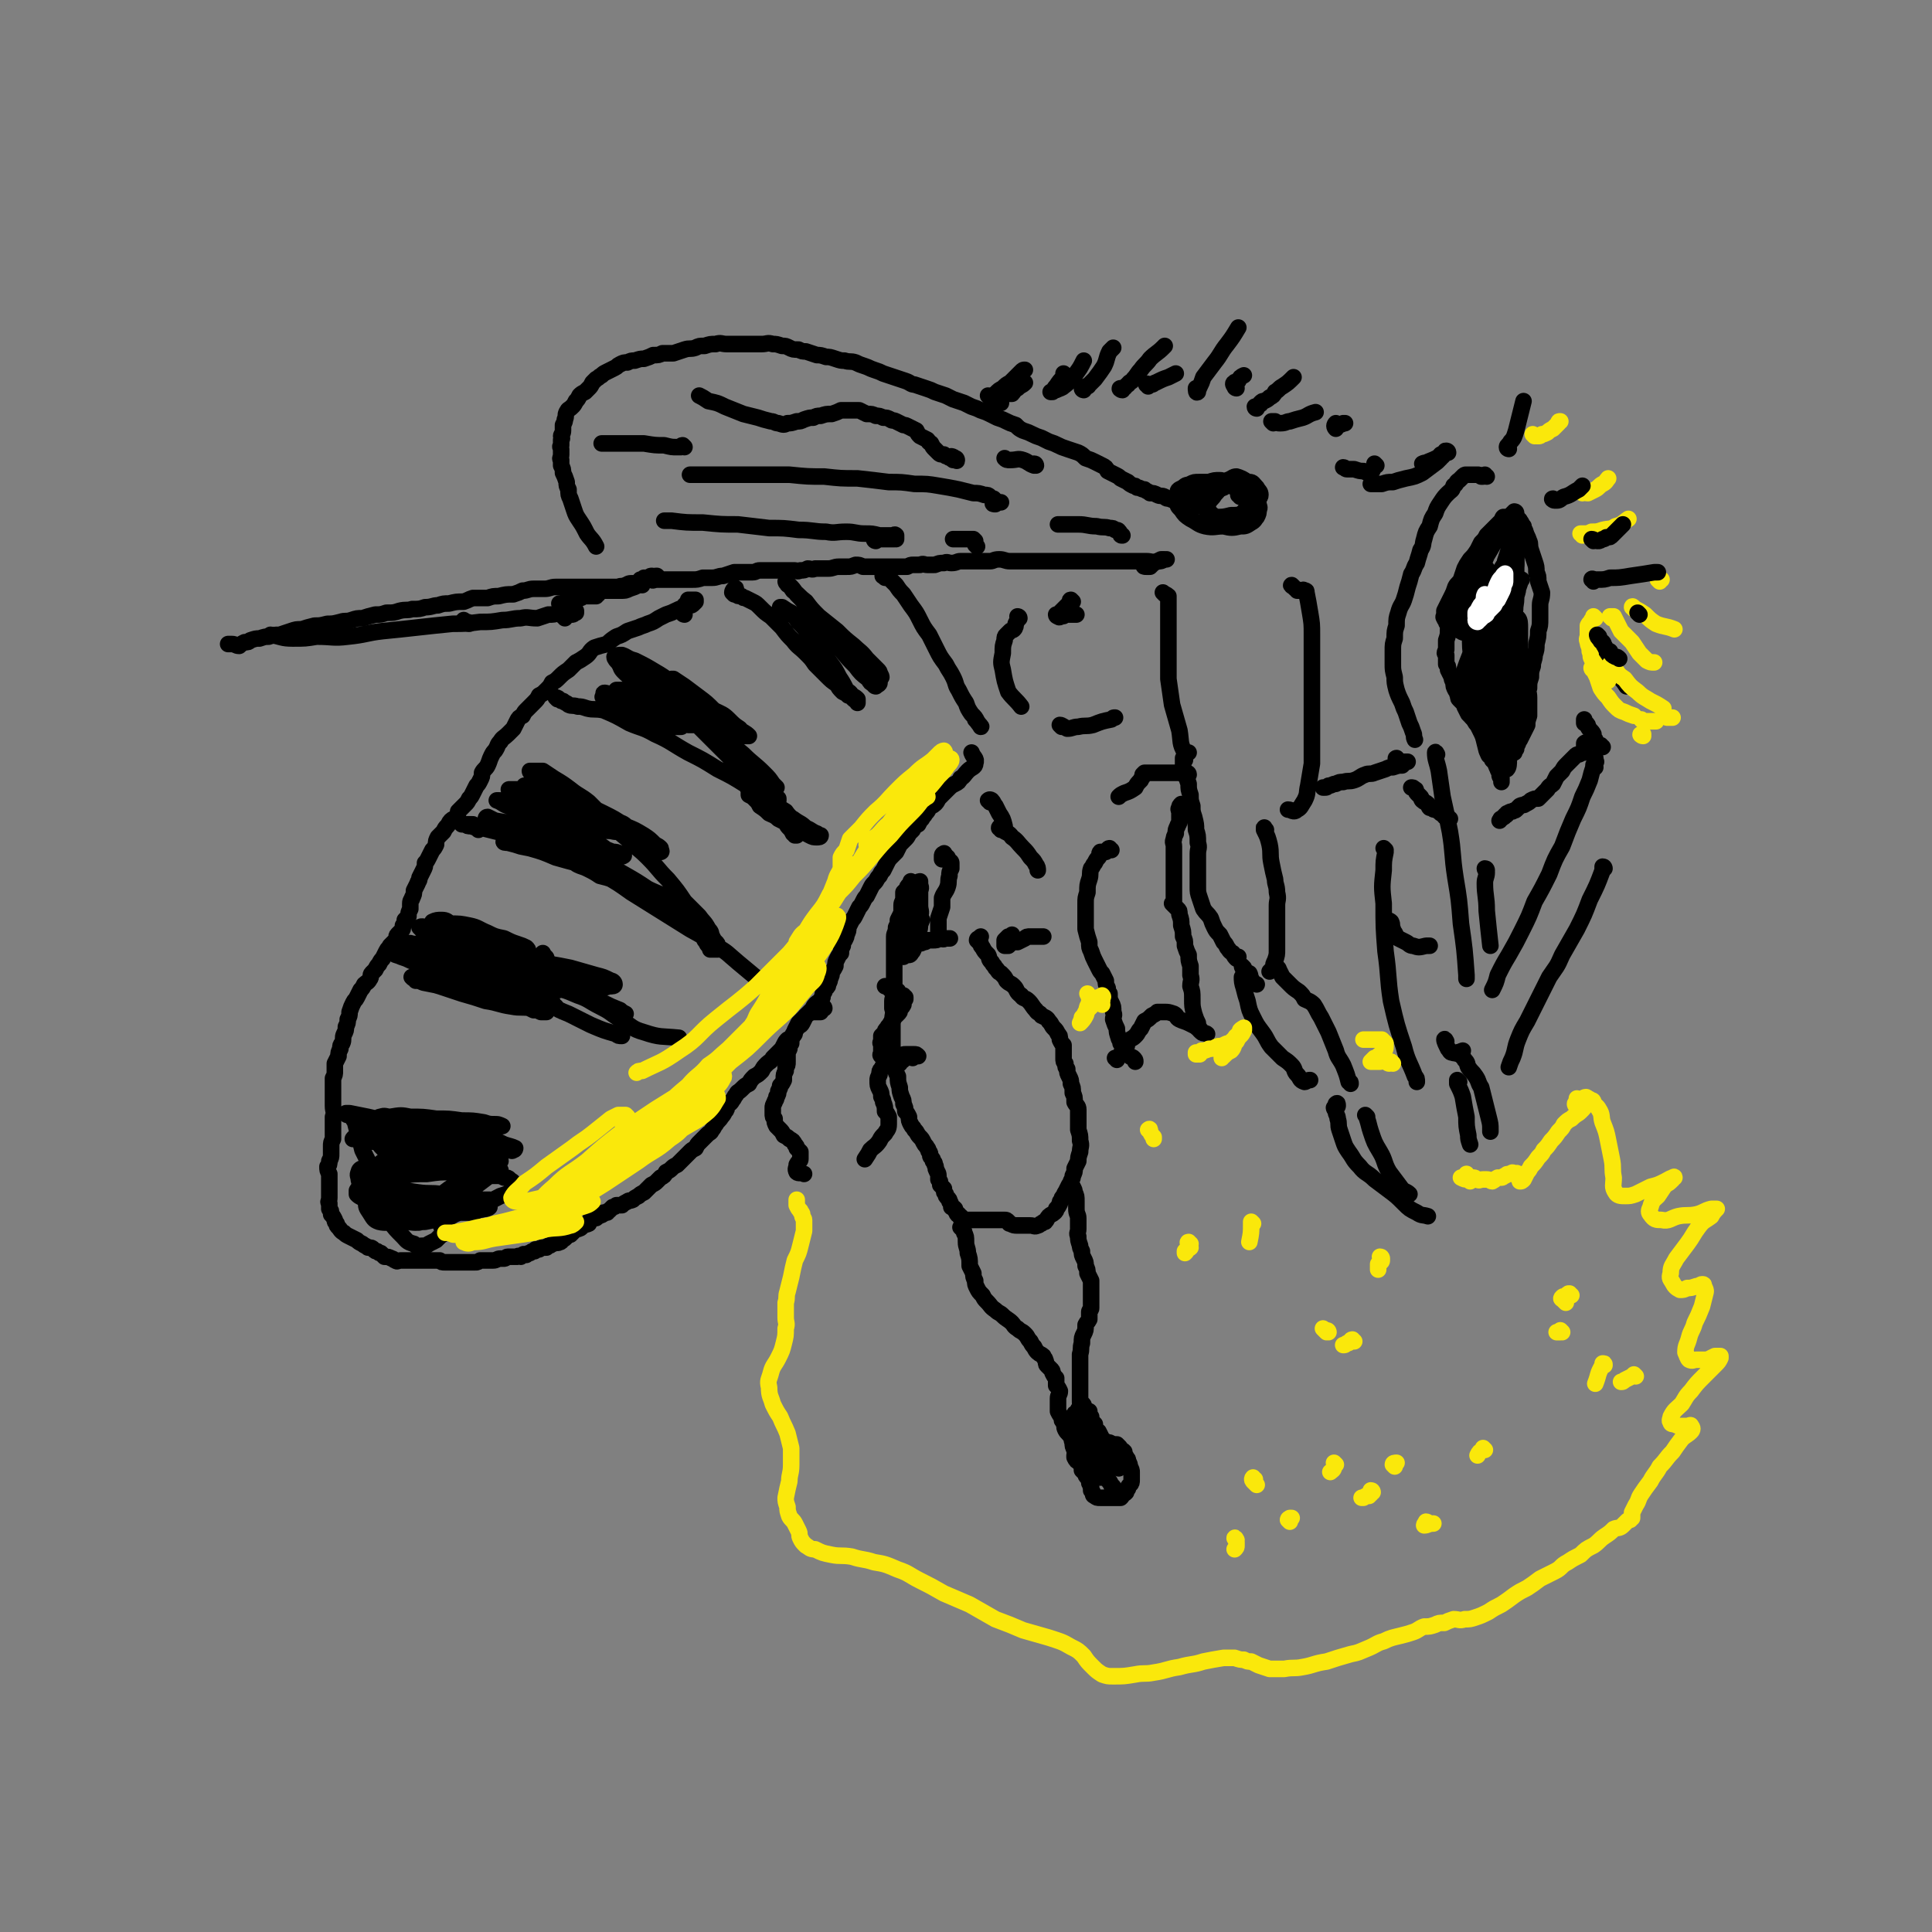 <svg viewBox='0 0 1050 1050' version='1.1' xmlns='http://www.w3.org/2000/svg' xmlns:xlink='http://www.w3.org/1999/xlink'><rect x="0" y="0" width="1050" height="1050" fill="#808080" stroke="none"/><g fill='none' stroke='#000000' stroke-width='9' stroke-linecap='round' stroke-linejoin='round'><path d='M355,314c0,-1 0,-1 -1,-1 -1,0 -1,1 -1,1 -1,0 -1,0 -2,0 0,0 -1,0 -1,0 0,0 0,1 0,1 0,0 0,0 0,0 -1,1 -1,0 -2,0 -1,1 0,1 -1,1 -1,1 -1,1 -2,1 -1,0 -1,0 -2,0 -2,0 -2,1 -3,1 -2,1 -2,0 -4,1 -1,0 -1,0 -3,0 -2,0 -1,0 -3,0 -3,0 -3,0 -5,0 -2,0 -2,0 -4,0 -3,0 -3,0 -5,0 -3,0 -3,0 -5,0 -2,0 -2,0 -4,0 -3,0 -3,0 -5,0 -3,0 -3,1 -6,1 -3,0 -3,0 -6,0 -3,0 -3,1 -6,1 -2,1 -2,1 -5,2 -4,0 -4,0 -8,1 -3,0 -3,0 -6,1 -4,0 -4,0 -8,0 -3,1 -2,1 -5,2 -4,0 -4,0 -8,1 -3,0 -3,0 -6,1 -3,0 -3,1 -7,1 -3,1 -3,1 -7,1 -3,1 -3,0 -7,1 -3,1 -3,1 -7,1 -3,1 -3,1 -6,1 -4,1 -4,1 -7,2 -3,0 -3,0 -6,1 -3,1 -3,0 -6,1 -4,1 -4,1 -7,1 -4,1 -4,1 -7,1 -4,1 -4,1 -7,2 -3,0 -3,0 -6,1 -3,1 -3,1 -6,2 -3,0 -3,0 -6,1 -2,0 -2,0 -5,1 -2,0 -2,0 -5,1 -1,1 -1,1 -3,1 -2,1 -2,1 -3,2 -2,0 -2,-1 -4,-1 -1,0 -1,0 -2,0 '/><path d='M307,336c0,-1 -1,-1 -1,-1 1,-1 2,-1 3,-1 1,-1 1,0 1,0 1,0 1,0 1,0 1,0 1,-1 2,-1 0,0 0,-1 0,-1 0,0 0,1 -1,1 -2,0 -2,0 -4,0 -2,0 -2,0 -4,0 -3,1 -3,1 -6,1 -3,1 -3,1 -6,2 -5,0 -5,-1 -9,0 -5,0 -5,1 -10,1 -6,1 -6,1 -12,1 -8,1 -8,1 -15,1 -10,1 -10,1 -19,2 -9,1 -9,1 -19,2 -9,1 -9,2 -19,3 -8,1 -8,0 -17,0 -6,1 -6,1 -13,1 -6,0 -6,-1 -12,-2 '/><path d='M255,339c0,0 -1,0 -1,-1 -1,0 -1,0 -1,0 -1,-1 -1,-1 -1,-1 '/><path d='M349,318c-1,0 -1,-1 -1,-1 -1,0 -1,1 -1,1 -2,1 -2,1 -5,2 -2,1 -2,1 -5,1 -3,0 -3,0 -5,0 -2,0 -2,0 -3,0 -1,0 -1,0 -2,0 0,0 0,0 -1,0 -1,0 -1,-1 -1,0 0,0 0,0 0,1 0,0 0,0 0,1 -1,0 -1,0 -1,1 -1,0 -2,0 -3,0 -1,0 -1,0 -2,0 -1,0 -1,0 -2,0 -1,1 -1,1 -2,1 -2,0 -2,0 -3,0 -1,1 -1,1 -2,1 -1,0 -1,0 -2,0 -1,1 -1,1 -2,2 0,0 -1,0 -1,0 0,0 -1,0 -1,0 0,0 0,0 1,0 0,0 0,0 0,0 3,0 3,0 6,-1 1,0 1,0 2,0 '/><path d='M358,314c-1,-1 -1,-1 -1,-1 -1,0 -1,0 -2,1 0,1 -1,1 -1,1 1,1 1,0 3,0 0,0 0,0 1,0 1,0 1,0 3,0 2,0 2,0 4,0 2,0 2,0 5,0 3,0 3,0 6,0 3,0 3,0 6,-1 3,0 3,0 5,0 3,0 3,-1 6,-1 3,-1 3,-1 6,-2 3,0 3,0 5,0 3,0 2,0 5,0 2,0 2,-1 4,-1 2,0 2,0 4,0 2,0 2,0 3,0 2,0 2,0 5,0 1,0 1,0 3,0 2,0 2,0 4,0 1,0 1,1 3,0 2,0 2,0 4,-1 2,0 2,1 4,0 2,0 2,0 4,0 2,0 2,0 3,0 3,0 3,-1 6,-1 2,0 2,0 4,0 3,0 2,0 5,-1 2,0 2,0 4,1 3,0 3,0 5,0 2,0 2,0 4,0 2,0 2,0 4,0 2,0 2,0 4,0 1,0 1,0 3,0 2,0 2,0 4,0 2,-1 2,-1 3,-1 2,0 2,0 4,0 2,-1 2,0 4,0 2,0 2,0 4,0 3,-1 2,-1 5,-1 2,-1 2,0 4,0 3,0 3,-1 5,-1 2,0 2,0 5,0 3,0 3,0 5,0 3,0 3,0 6,0 2,0 2,-1 5,-1 3,0 3,1 6,1 3,0 3,0 5,0 3,0 3,0 6,0 3,0 3,0 6,0 3,0 3,0 6,0 3,0 3,0 7,0 3,0 3,0 7,0 3,0 3,0 7,0 3,0 3,0 7,0 4,0 4,0 9,0 3,0 3,0 7,0 3,0 3,0 7,0 3,0 3,1 7,0 2,0 2,-1 4,-1 '/><path d='M651,274c0,0 -1,-1 -1,-1 0,1 1,1 1,2 '/><path d='M674,270c0,-1 -1,-1 -1,-1 0,-1 1,-1 1,-1 0,-1 0,-1 -1,-2 -1,0 -1,0 -2,-1 -2,-1 -2,-1 -4,-2 -2,-1 -2,-2 -4,-2 -3,0 -3,0 -6,1 -2,0 -2,0 -5,0 -3,0 -3,0 -5,1 -2,1 -2,0 -4,2 -2,1 -3,1 -3,3 -1,2 -1,2 0,5 0,2 0,2 2,4 2,3 2,3 5,5 4,2 4,3 8,4 5,1 5,0 10,0 4,1 5,1 9,0 3,0 3,0 6,-2 2,-1 2,-2 3,-3 1,-2 1,-2 1,-4 1,-1 0,-2 0,-3 -1,-2 -1,-2 -2,-4 -2,-2 -2,-2 -4,-3 -2,-2 -2,-2 -4,-3 -2,-1 -3,0 -5,0 -2,0 -3,-1 -4,1 -3,1 -3,2 -5,4 -1,2 -2,2 -3,4 -1,2 -1,3 -1,5 1,2 1,3 3,4 3,2 3,2 6,2 3,0 3,-1 5,-2 3,-1 3,-1 5,-3 2,-2 2,-2 3,-4 1,-2 2,-2 2,-4 0,-3 0,-3 0,-5 -1,-2 -1,-3 -2,-4 -3,-2 -3,-2 -6,-3 -2,0 -2,1 -5,2 -3,1 -3,0 -6,2 -3,2 -4,2 -6,5 -1,2 0,3 0,6 0,2 1,2 2,4 2,2 2,2 4,3 4,0 4,0 8,-1 3,0 4,0 7,-1 3,-2 3,-3 5,-6 2,-2 4,-2 4,-4 0,-2 -1,-2 -2,-4 -2,-2 -2,-3 -4,-3 -3,-1 -3,1 -6,2 '/><path d='M623,308c-1,0 -2,0 -1,-1 0,0 0,1 1,1 1,0 1,0 2,0 1,-1 1,-1 2,-2 2,-1 2,-1 4,-2 1,0 1,0 1,0 '/><path d='M651,270c0,-1 0,-1 -1,-1 0,-1 0,0 -1,0 0,1 0,1 -1,1 -1,1 0,1 -1,2 -2,0 -2,0 -4,0 -2,0 -2,0 -4,0 -1,0 -2,0 -3,-1 -2,0 -2,0 -3,-1 -2,-1 -2,0 -4,-1 -2,-1 -2,-1 -4,-1 -1,-1 -2,-1 -3,-2 -2,0 -2,-1 -4,-1 -1,-1 -1,-1 -2,-1 -2,-1 -2,-1 -3,-2 -2,-1 -2,-1 -4,-2 -1,-1 -1,-1 -3,-2 -2,-1 -2,-1 -4,-2 -1,-2 -1,-2 -3,-3 -2,-1 -2,-1 -4,-2 -2,-1 -2,-1 -5,-2 -2,-2 -2,-2 -4,-3 -3,-1 -3,-1 -6,-2 -3,-1 -3,-1 -5,-2 -2,-1 -2,-1 -5,-2 -2,-1 -2,-1 -4,-2 -3,-1 -3,-1 -5,-2 -2,-1 -2,-1 -5,-2 -2,-1 -2,-1 -4,-3 -3,-1 -3,-1 -5,-2 -2,-1 -2,-1 -5,-2 -2,-1 -2,-1 -4,-2 -2,-1 -2,-1 -5,-2 -2,-1 -2,-1 -5,-2 -2,-1 -2,-1 -4,-2 -3,-1 -3,-1 -6,-2 -2,-1 -2,-1 -4,-2 -3,-1 -3,-1 -6,-2 -2,-1 -2,-1 -5,-2 -3,-1 -3,-1 -6,-2 -2,0 -2,-1 -5,-2 -3,-1 -3,-1 -6,-2 -3,-1 -3,-1 -6,-2 -2,-1 -2,-1 -5,-2 -3,-1 -2,-1 -5,-2 -3,-1 -3,-1 -5,-2 -3,-1 -3,0 -6,-1 -2,0 -2,0 -5,-1 -3,-1 -3,-1 -5,-1 -3,-1 -3,-1 -5,-1 -3,-1 -3,-1 -6,-2 -2,0 -2,0 -4,-1 -3,0 -3,0 -5,-1 -2,-1 -2,-1 -4,-1 -3,-1 -3,-1 -5,-1 -3,-1 -3,0 -6,0 -2,0 -2,0 -4,0 -2,0 -2,0 -5,0 -3,0 -3,0 -6,0 -2,0 -2,0 -4,0 -3,0 -3,-1 -6,0 -3,0 -3,0 -6,1 -3,0 -3,0 -5,1 -3,1 -3,0 -6,1 -3,1 -3,1 -6,2 -3,0 -3,0 -6,0 -2,1 -2,1 -5,1 -2,1 -2,1 -5,2 -2,0 -2,0 -5,1 -2,0 -2,0 -4,1 -2,0 -2,0 -4,1 -2,1 -1,1 -3,2 -2,1 -2,1 -4,2 -2,1 -2,1 -3,2 -2,1 -1,1 -3,2 -1,1 -1,1 -2,2 -1,2 -1,2 -2,3 -1,1 -1,1 -2,2 -2,1 -2,1 -3,2 -1,2 -1,2 -2,3 -1,2 -1,2 -2,3 -2,2 -2,1 -3,3 -1,2 0,2 -1,4 0,1 0,1 -1,3 0,1 0,1 0,3 0,2 -1,2 -1,3 0,1 1,1 0,2 0,2 0,1 0,3 -1,1 0,1 0,2 0,2 0,2 0,3 0,2 -1,2 0,3 0,2 0,2 0,3 1,2 1,2 1,4 1,2 1,2 2,5 0,2 0,2 1,4 0,3 0,3 1,5 1,3 1,3 2,6 1,3 1,3 3,6 2,3 2,3 4,7 2,3 3,3 5,7 '/><path d='M563,253c0,0 0,-1 -1,-1 0,0 0,1 0,1 -3,-1 -3,-2 -6,-3 -3,-1 -3,0 -7,0 -2,0 -2,0 -3,-1 '/><path d='M518,249c0,0 -1,0 -1,-1 0,0 1,0 2,1 1,0 1,1 1,1 0,1 0,0 -1,0 0,0 0,0 -1,0 0,0 0,0 0,-1 -2,0 -2,0 -3,-1 -1,0 -1,0 -2,-1 -2,0 -2,0 -3,-1 -1,-1 -1,-1 -2,-2 -1,-1 -1,-1 -2,-3 -2,-1 -1,-1 -2,-2 -2,-1 -2,-1 -4,-2 -1,-1 -1,-1 -2,-3 -2,-1 -2,-1 -4,-2 -2,-1 -2,-1 -3,-1 -2,-1 -2,-1 -4,-2 -2,-1 -2,0 -3,-1 -2,-1 -2,-1 -4,-1 -2,-1 -2,-1 -4,-1 -2,-1 -2,-1 -5,-1 -2,-1 -2,-1 -4,-2 -3,0 -3,0 -5,0 -2,0 -2,0 -5,0 -2,1 -2,1 -5,2 -3,0 -3,0 -6,1 -2,0 -2,0 -4,1 -2,0 -2,0 -5,1 -2,1 -2,1 -4,1 -3,1 -3,1 -5,1 -2,1 -2,1 -5,0 -2,0 -2,-1 -4,-1 -4,-1 -4,-1 -7,-2 -4,-1 -4,-1 -8,-2 -5,-2 -5,-2 -10,-4 -4,-2 -4,-2 -9,-3 -3,-2 -3,-2 -5,-3 '/><path d='M541,274c-1,0 -2,0 -1,-1 0,0 1,0 2,0 0,0 0,0 1,0 0,0 1,0 1,0 -1,0 -1,0 -2,0 0,0 0,0 -1,-1 0,0 0,0 -1,-1 -1,0 -1,0 -2,-1 -1,-1 -1,-1 -3,-1 -3,-1 -3,-1 -6,-1 -4,-1 -4,-1 -8,-2 -5,-1 -5,-1 -11,-2 -6,-1 -6,-1 -13,-1 -7,-1 -7,-1 -14,-1 -8,-1 -8,-1 -17,-2 -9,0 -9,0 -18,-1 -9,0 -9,0 -19,-1 -9,0 -9,0 -18,0 -10,0 -10,0 -19,0 -9,0 -9,0 -17,0 '/><path d='M372,243c0,0 -1,-1 -1,-1 -1,0 -1,1 -1,1 -1,0 -1,0 -2,0 -3,0 -3,0 -7,-1 -5,0 -5,0 -11,-1 -6,0 -6,0 -12,0 -5,0 -5,0 -11,0 '/><path d='M476,294c0,0 -1,0 -1,-1 1,0 2,0 4,0 2,0 2,0 3,0 1,0 1,0 3,0 0,0 0,0 1,0 1,-1 1,0 1,0 0,-1 0,-1 0,-1 0,-1 0,-1 0,-1 -1,-1 -1,0 -1,0 -1,0 -1,0 -3,0 -2,0 -2,0 -5,0 -4,-1 -4,-1 -8,-1 -5,0 -5,-1 -10,-1 -6,0 -6,1 -11,0 -7,0 -7,-1 -15,-1 -8,-1 -8,-1 -16,-1 -9,-1 -8,-1 -17,-2 -9,0 -9,0 -19,-1 -9,0 -9,0 -17,-1 -2,0 -2,0 -4,0 '/><path d='M610,291c-1,0 -1,0 -1,-1 -1,0 0,-1 -1,-1 0,-1 -1,-1 -2,-1 -1,-1 -1,-1 -3,-1 -3,-1 -3,0 -7,-1 -5,0 -5,-1 -10,-1 -5,0 -5,0 -11,0 0,0 0,0 0,0 '/><path d='M531,297c0,0 -1,-1 -1,-1 0,-1 0,-1 0,-2 0,0 0,0 -1,-1 0,0 0,0 -1,0 -1,0 -1,0 -1,0 -2,0 -2,0 -3,0 -3,0 -3,0 -6,0 0,0 0,0 0,0 '/><path d='M544,219c0,0 -1,-1 -1,-1 -1,1 -1,2 -2,2 0,1 0,0 -1,0 -1,0 -1,1 -1,0 0,0 0,0 0,-1 0,0 0,0 0,0 0,-1 0,-1 0,-1 0,0 0,0 0,0 1,-2 1,-3 2,-4 2,-2 2,-2 4,-3 2,-2 2,-2 4,-3 3,-3 3,-3 6,-6 1,-1 1,-1 2,-1 '/><path d='M538,216c0,0 -1,-1 -1,-1 1,0 2,1 3,2 1,0 1,-1 3,-2 1,0 1,0 3,-1 2,0 2,0 4,0 1,-1 1,-2 3,-3 2,-2 2,-1 4,-3 '/><path d='M579,204c0,0 -1,-1 -1,-1 0,0 0,1 0,2 -2,2 -2,2 -4,5 -1,1 -1,1 -1,2 -1,1 -2,1 -2,1 0,0 1,0 1,0 1,-1 1,-1 2,-1 2,-1 3,-1 4,-2 4,-3 3,-3 6,-6 3,-4 3,-4 5,-8 '/><path d='M589,212c0,0 -1,0 -1,-1 1,0 1,0 2,-1 2,0 1,0 2,-1 2,-2 2,-2 3,-3 3,-4 3,-4 5,-7 2,-4 1,-4 3,-8 1,-1 1,-1 2,-2 '/><path d='M610,212c-1,0 -2,-1 -1,-1 0,0 1,1 1,0 2,0 1,-1 3,-2 1,-2 2,-1 3,-3 2,-2 2,-3 4,-5 2,-3 3,-3 5,-6 3,-3 4,-3 7,-6 0,0 0,0 1,-1 '/><path d='M624,210c0,-1 -1,-1 -1,-1 0,-1 1,0 2,0 0,0 0,0 1,0 1,0 1,-1 2,-1 4,-2 4,-2 7,-3 2,-1 2,-1 4,-2 '/><path d='M651,212c0,0 -1,-1 -1,-1 0,1 0,3 1,2 0,0 0,-1 1,-3 1,-2 1,-2 2,-5 3,-4 3,-4 6,-8 4,-5 3,-5 7,-10 3,-4 3,-4 6,-9 '/><path d='M672,209c0,-1 -1,-2 -1,-1 -1,0 -1,1 0,2 0,1 1,1 1,1 0,-1 -1,-1 -1,-2 1,-1 1,-1 2,-2 1,-2 1,-2 3,-3 '/><path d='M683,222c0,0 -1,0 -1,-1 1,0 1,0 2,-1 1,0 1,0 1,-1 1,-1 1,-1 2,-1 2,-1 2,-1 3,-2 2,-1 2,-1 3,-3 2,-1 2,-2 4,-3 3,-2 3,-2 6,-5 '/><path d='M692,230c0,0 -1,-1 -1,-1 0,0 1,0 2,0 1,1 1,1 3,1 3,0 3,-1 5,-1 3,-1 3,-1 7,-2 3,-1 3,-2 7,-3 '/><path d='M727,231c0,0 -1,-1 -1,-1 -1,1 -1,2 0,3 0,0 0,-1 1,-2 1,0 2,0 3,-1 0,0 0,0 1,0 '/><path d='M372,334c0,0 -1,0 -1,-1 0,0 0,0 0,-1 0,0 0,0 0,-1 1,0 1,1 1,0 1,0 0,0 0,-1 0,0 0,0 0,0 0,0 0,-1 0,-1 1,-1 1,-1 2,-1 0,-1 0,-1 0,-2 1,0 1,0 2,0 0,0 0,0 1,0 1,0 1,0 1,0 0,0 0,1 0,1 0,0 0,0 -1,1 -1,1 -1,1 -2,1 -2,1 -2,1 -3,1 -3,1 -3,1 -5,2 -2,1 -2,1 -5,2 -2,1 -2,1 -4,2 -3,2 -3,2 -6,3 -2,1 -3,1 -5,2 -3,1 -3,1 -6,2 -3,2 -3,2 -6,3 -3,2 -3,2 -5,4 -4,1 -4,1 -7,2 -3,2 -2,3 -5,5 -3,2 -3,2 -5,3 -2,2 -2,2 -4,4 -3,2 -3,2 -5,4 -2,2 -2,2 -4,3 -1,2 -1,2 -3,4 -2,2 -2,2 -4,3 -1,2 -1,2 -3,4 -2,2 -2,2 -4,4 -1,1 -1,1 -2,3 -2,1 -2,1 -3,3 -1,2 -1,2 -2,4 -2,2 -2,2 -3,3 -2,2 -3,2 -4,4 -2,2 -1,2 -3,5 -1,1 -1,1 -2,3 -1,2 -1,3 -2,5 -1,2 -2,2 -3,4 0,2 0,2 -1,4 -1,2 -1,2 -2,3 -1,2 -1,2 -2,4 -1,2 -1,2 -2,3 -1,2 -1,2 -2,3 -1,1 -1,1 -2,2 -1,1 -1,1 -2,2 0,2 0,2 -1,3 -1,1 -2,1 -3,2 -1,1 -1,2 -2,3 -1,1 -1,1 -2,3 -2,2 -2,2 -3,3 -1,2 -1,2 -1,4 -1,2 -1,2 -2,3 -1,2 -1,2 -2,4 -1,2 -1,2 -2,3 0,2 0,2 -1,4 -1,2 -1,2 -2,4 0,2 -1,2 -1,3 -1,2 -1,2 -2,4 0,2 0,2 -1,4 0,1 -1,1 -1,3 0,2 0,2 0,3 -1,2 -1,2 -1,4 -1,1 -1,1 -2,2 0,2 0,2 -1,3 0,2 0,2 -1,3 -1,1 -1,1 -2,2 -1,1 0,2 -1,3 -1,1 -1,1 -3,3 -1,2 -1,1 -2,3 -1,2 -1,2 -2,4 -1,1 -1,1 -2,3 -1,1 -1,1 -2,3 -1,1 -1,1 -2,2 -1,1 0,2 -1,3 -1,2 -2,2 -3,3 -1,2 -1,2 -2,3 -1,2 -1,2 -2,4 -1,2 -1,1 -2,3 -1,2 -1,2 -2,5 0,2 0,2 -1,4 0,2 0,2 -1,4 0,2 0,2 -1,4 -1,2 0,3 -1,5 -1,1 -1,1 -1,3 -1,2 -1,2 -1,4 -1,2 -1,2 -2,4 0,2 0,2 0,4 0,2 0,2 -1,4 0,2 0,2 0,5 0,2 0,2 0,4 0,3 0,3 0,6 0,3 1,3 0,6 0,3 0,3 0,6 0,3 0,3 0,6 -1,2 -1,2 -1,4 0,2 0,2 0,4 0,2 0,2 -1,4 0,2 0,2 -1,3 0,2 0,2 1,4 0,2 0,2 0,3 0,2 0,2 0,4 0,2 0,2 0,4 0,1 0,1 0,2 0,2 -1,2 0,3 0,2 0,2 0,3 1,1 1,1 1,3 1,1 1,1 2,3 0,1 0,1 1,2 0,1 0,1 1,2 1,1 1,2 3,3 1,1 1,1 3,2 2,1 2,1 4,2 1,1 1,1 3,2 1,1 2,1 3,2 2,0 2,0 3,1 1,1 1,1 2,1 1,1 1,1 2,1 1,1 1,1 2,2 2,0 2,0 4,1 1,0 1,1 2,1 1,1 1,0 3,0 2,0 2,0 3,0 2,0 2,0 4,0 2,0 2,0 4,0 1,0 1,0 3,0 2,0 2,0 3,0 2,0 2,0 4,0 1,1 1,1 3,1 1,0 1,0 2,0 1,0 1,0 2,0 2,0 2,0 3,0 1,0 1,0 2,0 1,0 1,0 2,0 2,0 2,0 3,0 1,0 1,0 2,0 2,0 1,0 3,-1 2,0 2,0 4,0 1,0 1,0 3,0 2,0 2,-1 4,-1 1,0 1,0 2,0 1,0 1,-1 2,-1 2,0 2,0 3,0 1,0 1,0 2,0 1,-1 1,0 2,0 1,-1 1,-1 1,-1 1,-1 1,0 1,0 1,0 1,0 1,0 1,-1 1,-1 2,-1 1,-1 1,-1 2,-1 1,0 1,0 1,-1 1,0 1,0 2,0 1,-1 1,-1 2,-1 1,0 1,0 2,0 0,0 0,0 1,-1 1,0 1,0 2,-1 1,0 1,0 1,-1 2,0 2,1 3,0 1,0 1,0 1,-1 1,-1 1,0 2,-1 1,-1 1,-1 1,-1 1,-1 1,-1 2,-1 1,-1 1,-1 1,-1 1,-1 1,-1 2,-2 1,0 2,0 3,-1 0,0 0,0 1,-1 1,-1 1,0 3,-1 0,-1 0,-1 0,-1 1,-1 1,-1 1,-2 1,0 1,0 2,0 0,0 0,0 1,0 0,0 0,0 1,-1 1,0 0,0 1,-1 0,0 1,1 1,0 1,0 1,0 1,-1 1,0 1,0 2,0 0,0 0,-1 1,-1 1,-1 1,-1 2,-2 1,0 1,0 2,-1 1,0 1,0 3,0 1,-1 1,-1 3,-2 1,-1 1,0 3,-1 1,-1 1,-1 3,-2 1,-1 1,-1 3,-2 1,-1 1,-1 2,-2 1,-1 1,-1 2,-2 2,-1 2,-1 3,-2 1,-1 1,-1 2,-2 2,-1 2,-1 3,-3 2,-1 2,-1 3,-2 1,-1 1,-1 3,-2 1,-1 1,-1 3,-3 1,-1 1,-1 2,-2 1,-1 1,-1 2,-2 1,-1 1,-1 3,-2 1,-2 1,-2 2,-3 1,-1 1,-1 2,-2 1,-1 1,-1 2,-2 2,-2 2,-1 3,-3 1,-1 1,-2 2,-3 1,-2 2,-2 3,-4 1,-1 1,-1 2,-3 1,-1 1,-1 1,-3 1,-1 2,-1 3,-3 1,-1 1,-2 2,-3 1,-2 1,-1 3,-3 2,-2 2,-2 4,-3 1,-2 1,-2 3,-4 2,-1 2,-1 4,-3 1,-2 1,-2 3,-4 1,-1 2,-1 3,-3 2,-2 2,-2 4,-4 1,-1 1,-1 2,-3 1,-2 1,-2 2,-3 2,-1 2,-1 3,-3 1,-1 1,-2 2,-3 1,-2 2,-1 3,-3 1,-2 1,-2 2,-4 1,-1 2,-1 3,-3 1,-1 1,-2 2,-3 1,-1 1,-1 3,-2 0,-1 0,-1 1,-2 0,-2 0,-2 1,-3 0,-1 0,-1 1,-2 1,-1 1,-1 1,-2 1,-2 1,-2 1,-3 1,-2 1,-2 1,-4 1,-1 1,-1 2,-3 0,-2 0,-2 1,-4 1,-2 1,-2 2,-3 0,-2 0,-2 1,-4 0,-2 0,-2 1,-3 1,-2 1,-2 1,-3 1,-2 1,-2 1,-4 1,-2 1,-2 2,-4 1,-1 1,-1 2,-3 1,-2 1,-2 2,-4 1,-1 1,-1 2,-3 1,-2 1,-2 2,-3 1,-2 1,-2 2,-4 1,-2 1,-2 2,-3 2,-2 1,-2 3,-4 1,-2 1,-2 2,-3 1,-2 1,-2 2,-4 1,-2 1,-2 3,-4 1,-1 1,-1 2,-2 1,-2 1,-2 2,-4 1,-1 1,-1 3,-3 1,-1 1,-1 2,-3 1,-1 1,-1 2,-2 1,-2 1,-2 3,-3 1,-2 1,-2 2,-3 1,-2 1,-1 2,-3 1,-1 1,-1 2,-3 1,-1 2,-1 3,-2 1,-1 1,-1 2,-3 1,-1 1,-1 2,-2 2,-2 2,-2 3,-3 2,-2 2,-2 4,-3 2,-1 2,-1 3,-3 2,-1 2,-2 4,-4 2,-2 4,-2 4,-4 1,-3 -1,-3 -2,-6 '/><path d='M481,314c0,-1 -2,-1 -1,-1 0,-1 1,-1 2,0 1,1 1,1 2,2 2,2 2,2 3,3 2,3 2,3 4,5 2,3 2,3 4,6 3,4 3,4 5,8 2,4 2,4 5,8 2,4 2,4 4,8 2,4 2,4 5,8 2,4 2,3 4,7 2,4 1,4 3,7 2,4 2,4 4,7 1,3 1,3 3,6 2,2 2,2 3,4 1,2 3,3 2,3 0,0 -1,-2 -3,-4 '/><path d='M400,321c0,-1 0,-2 -1,-1 0,0 -1,1 -1,2 0,0 0,0 1,1 1,0 1,0 1,0 1,1 1,1 3,1 1,1 1,1 2,1 2,1 2,1 4,2 2,1 2,1 4,3 3,3 3,3 6,5 3,3 3,3 6,6 3,4 3,4 6,7 3,4 3,3 7,7 3,3 3,3 5,6 3,3 3,3 6,6 3,3 3,3 6,5 1,2 1,2 3,4 2,1 2,1 3,2 1,0 1,0 2,1 1,1 1,1 1,1 1,1 1,0 2,1 0,0 0,1 0,1 0,0 0,-1 0,-2 -1,-1 -1,-1 -3,-2 -1,-2 -2,-2 -3,-3 -2,-4 -2,-4 -4,-7 -2,-4 -2,-4 -5,-8 -3,-4 -3,-4 -5,-7 -3,-4 -3,-5 -6,-8 -3,-4 -3,-4 -6,-7 -2,-3 -2,-3 -5,-5 -1,-1 -1,-1 -3,-2 -1,0 -2,-1 -2,-1 0,0 1,0 1,0 3,2 3,2 5,3 3,3 3,3 7,5 4,3 5,3 9,6 5,4 5,4 9,7 5,4 5,4 10,7 4,3 4,3 8,6 2,2 2,2 4,5 1,1 1,1 1,2 0,1 -1,1 -2,2 0,0 -1,0 -1,-1 -2,-1 -2,-1 -3,-3 -4,-3 -4,-3 -7,-7 -4,-4 -4,-4 -8,-9 -5,-6 -4,-6 -9,-12 -5,-6 -5,-6 -9,-11 -3,-4 -3,-4 -6,-7 -2,-3 -2,-3 -4,-5 -1,0 -1,0 -1,-1 -1,0 -1,-1 -1,-1 2,2 2,2 4,5 4,3 3,3 7,6 3,4 3,4 7,8 5,4 5,4 10,8 4,4 4,4 9,8 3,3 4,3 7,7 3,3 3,3 6,6 1,1 1,1 1,2 1,1 1,2 1,2 -1,0 -2,-1 -3,-1 -1,-1 -1,-1 -3,-2 -2,-2 -2,-2 -4,-4 -1,0 -2,-1 -3,-1 0,1 1,1 1,2 5,4 5,4 9,7 '/><path d='M303,380c0,0 -1,-1 -1,-1 0,0 1,0 2,1 1,1 1,1 2,1 1,1 2,1 3,2 2,1 2,0 5,1 2,0 2,0 5,1 4,1 4,0 9,1 7,3 7,3 14,7 7,3 7,2 14,6 9,4 9,5 18,10 8,4 8,4 16,9 8,4 8,4 16,9 6,4 6,3 12,7 4,4 4,4 9,7 2,3 3,3 5,6 1,2 1,2 1,4 1,1 0,2 0,3 0,0 -1,0 -1,0 0,0 0,-1 -1,-1 -1,-2 -1,-2 -2,-3 -1,-1 -1,-1 -2,-3 -2,-1 -2,-1 -4,-2 -2,-2 -3,-2 -5,-3 -2,-2 -2,-2 -5,-4 -1,-2 -1,-2 -3,-4 -1,-1 -1,-1 -3,-2 0,-1 0,-1 0,-1 1,0 1,0 2,1 3,2 3,2 6,4 4,3 4,3 8,5 4,2 4,2 8,4 4,3 4,2 7,5 3,1 3,2 6,3 1,1 2,1 2,1 0,1 -1,1 -2,1 -2,0 -2,0 -4,-1 -4,-2 -4,-3 -7,-5 -5,-3 -4,-3 -8,-6 -4,-3 -4,-3 -8,-6 -4,-2 -4,-2 -7,-5 -3,-2 -3,-2 -4,-5 -1,-1 -1,-2 0,-2 0,-1 1,-1 2,-1 2,1 2,1 4,2 2,2 2,1 4,2 2,2 1,2 3,4 2,1 2,1 4,2 0,0 0,1 0,1 -1,-1 -1,-2 -3,-3 -2,-2 -3,-1 -5,-4 -4,-3 -4,-4 -8,-7 -5,-5 -5,-5 -10,-9 -5,-5 -5,-5 -10,-10 -5,-5 -5,-5 -9,-9 -4,-4 -5,-4 -9,-8 -3,-3 -3,-3 -6,-6 -1,-1 -1,-1 -1,-2 -1,0 0,0 0,-1 -1,0 -1,0 -1,-1 -1,-1 -1,-1 -1,-1 -1,-2 -1,-2 -2,-3 -3,-2 -2,-3 -5,-5 -1,-1 -1,0 -2,-1 -2,0 -2,-1 -3,-1 0,0 0,1 1,1 1,2 2,2 4,4 5,4 5,4 9,7 7,5 7,5 13,10 8,6 7,6 15,13 7,6 7,5 14,11 5,5 6,5 11,10 3,3 3,3 5,6 1,1 2,2 2,2 -1,0 -2,-1 -3,-3 -2,-2 -2,-2 -4,-4 -4,-4 -4,-4 -8,-7 -5,-5 -5,-5 -10,-10 -5,-5 -5,-5 -10,-9 -5,-5 -5,-5 -11,-10 -4,-3 -4,-3 -8,-6 -2,-3 -2,-2 -5,-5 -1,-1 -1,-1 -2,-2 0,-1 1,-2 2,-2 1,-1 1,-1 3,-1 3,2 3,2 6,4 4,3 4,3 8,6 4,3 4,3 8,7 4,2 5,2 8,5 3,3 3,3 6,5 2,2 1,3 3,4 1,0 2,0 2,0 -2,-2 -3,-2 -6,-4 -3,-2 -3,-2 -7,-5 -6,-4 -6,-4 -11,-8 -6,-5 -7,-5 -13,-9 -7,-4 -7,-5 -14,-9 -5,-3 -5,-3 -11,-6 -4,-1 -4,-2 -7,-3 -2,0 -3,0 -4,1 0,1 1,2 2,3 2,3 1,3 3,5 4,4 4,3 8,6 5,4 5,4 9,7 5,3 5,3 11,6 4,3 4,3 9,6 4,2 4,2 8,5 1,1 1,1 3,2 1,1 3,1 2,1 -1,-1 -2,-1 -5,-3 -4,-1 -4,-2 -8,-3 -5,-2 -6,-2 -11,-4 -6,-2 -6,-3 -13,-5 -5,-2 -5,-2 -10,-4 -3,-1 -3,-1 -6,-3 0,0 -1,-1 -1,-1 1,0 2,0 4,0 4,1 4,1 8,2 4,2 4,2 9,4 5,2 5,2 10,4 3,2 3,2 6,4 3,1 3,1 5,3 0,1 0,1 0,2 -1,0 -2,0 -3,0 -4,-1 -4,-1 -7,-3 -5,-2 -5,-3 -10,-4 -6,-2 -6,-2 -12,-3 -6,-2 -5,-2 -10,-3 -4,-1 -4,-2 -7,-2 0,-1 -1,0 0,0 2,1 2,1 4,2 5,2 5,2 10,4 5,2 5,2 10,3 5,2 5,2 10,4 3,1 3,1 6,2 1,1 3,1 2,1 0,0 -2,0 -4,0 -3,-1 -3,-2 -7,-3 -4,-3 -4,-3 -9,-5 -6,-3 -5,-3 -11,-6 -4,-2 -4,-2 -8,-4 -1,0 -3,-1 -3,0 2,2 4,3 8,6 '/><path d='M260,451c0,0 -1,-1 -1,-1 -1,-1 -1,-1 -2,-2 -1,0 -1,0 -2,0 -1,0 -1,0 -2,0 -1,0 -1,0 -1,0 -1,0 -1,0 -1,0 0,0 1,0 2,0 1,1 1,1 3,1 3,1 3,1 6,1 4,1 4,1 8,2 6,1 6,1 13,2 7,2 7,2 14,4 7,2 7,2 14,4 7,3 7,3 14,6 7,3 7,3 14,7 7,4 7,4 13,8 6,3 6,2 11,6 5,3 5,4 9,8 4,3 4,2 7,6 2,2 1,2 2,5 1,1 1,1 2,3 1,1 1,2 2,3 0,0 1,0 1,1 0,0 0,1 0,1 1,0 1,0 1,0 1,0 1,0 1,0 1,0 1,0 1,0 1,0 1,0 1,0 1,0 0,0 0,-1 0,0 0,0 0,-1 0,-1 0,-1 -1,-2 -1,-1 -1,-1 -2,-3 -1,-2 0,-2 -2,-4 -2,-4 -3,-4 -5,-7 -4,-4 -4,-4 -8,-8 -4,-6 -4,-6 -9,-12 -6,-6 -5,-6 -11,-12 -5,-5 -6,-5 -11,-10 -6,-5 -6,-5 -11,-10 -5,-5 -5,-5 -10,-10 -5,-4 -5,-3 -10,-7 -4,-3 -4,-3 -9,-6 -3,-2 -3,-2 -6,-4 -2,0 -2,0 -5,0 -1,0 -2,0 -2,0 0,0 0,1 1,1 3,2 3,2 6,4 4,3 4,3 8,5 6,4 6,3 12,7 7,3 7,3 13,6 6,3 6,3 12,7 5,2 5,2 10,5 3,2 3,2 6,5 2,1 2,1 3,2 0,1 1,2 0,2 0,0 -1,0 -2,-1 -4,-2 -4,-2 -7,-3 -5,-3 -5,-3 -10,-6 -7,-3 -7,-3 -13,-6 -7,-3 -7,-3 -14,-5 -7,-3 -7,-3 -13,-6 -5,-2 -5,-2 -10,-4 -2,-2 -2,-2 -4,-3 -1,-1 -1,-2 -1,-2 1,0 1,1 3,2 3,1 3,1 6,2 4,2 4,2 9,4 5,2 5,2 10,4 5,2 5,2 10,5 5,2 5,2 9,4 4,1 4,1 8,2 2,1 3,2 4,3 1,0 -1,0 -1,0 -3,0 -3,0 -6,-1 -4,-1 -4,-1 -8,-2 -6,-2 -6,-3 -12,-5 -6,-2 -6,-2 -12,-4 -7,-2 -7,-3 -13,-5 -5,-2 -6,-1 -11,-4 -2,-1 -2,-1 -4,-2 0,-1 -1,-1 0,-1 2,0 3,0 6,0 4,1 4,1 9,2 5,1 5,1 11,3 6,2 6,2 12,5 6,2 6,2 12,4 5,2 5,2 10,4 3,1 3,2 5,4 1,0 1,0 1,1 -1,1 -1,1 -2,1 -3,0 -3,-1 -7,-1 -4,-1 -4,0 -9,-1 -7,-1 -6,-1 -13,-3 -7,-2 -7,-2 -14,-4 -6,-2 -6,-2 -13,-4 -4,-1 -5,-1 -9,-2 -3,-1 -3,-2 -6,-3 0,0 0,0 1,0 1,0 2,0 3,1 5,1 5,2 9,4 6,3 6,3 12,6 6,3 6,2 13,5 6,3 6,3 13,6 5,2 5,2 9,5 4,1 4,2 7,3 1,1 2,0 2,0 0,0 -1,-1 -2,-1 -2,-1 -2,-1 -4,-1 -5,-2 -5,-2 -9,-3 -6,-2 -6,-1 -11,-3 -7,-2 -7,-2 -14,-4 -7,-2 -7,-2 -14,-3 -6,-2 -6,-2 -12,-3 -5,-1 -5,-1 -9,-2 0,0 0,-1 1,-1 2,1 2,1 4,2 6,1 6,1 12,2 6,2 6,2 13,4 6,2 6,2 13,3 5,2 6,2 11,4 4,1 5,1 8,3 1,1 1,2 1,3 0,1 0,1 -1,2 -2,0 -2,0 -5,0 -2,0 -2,0 -5,0 -6,-1 -6,-1 -11,-2 -6,-1 -6,-1 -12,-3 -5,-1 -5,-1 -10,-2 -3,-1 -3,-1 -7,-2 -1,0 -3,0 -2,-1 0,0 2,0 4,1 5,1 5,1 10,3 7,2 7,2 14,5 7,2 7,2 15,4 6,2 6,2 12,5 4,2 4,2 8,5 2,1 2,1 4,2 0,0 1,0 1,0 -2,-1 -2,-1 -4,-2 -2,-1 -2,-1 -5,-2 -3,-1 -3,-1 -7,-2 -3,-2 -3,-2 -7,-4 -2,-1 -3,-1 -5,-2 -2,-1 -2,-2 -3,-3 0,0 1,0 2,0 2,1 2,1 5,3 5,3 5,3 11,6 7,4 7,4 14,9 8,5 8,5 16,10 8,5 8,5 16,10 7,4 8,4 14,9 7,4 6,4 12,9 6,5 6,5 12,10 '/><path d='M291,523c0,0 -1,0 -1,-1 0,0 1,0 2,-1 0,0 0,0 1,-1 1,-1 1,-1 1,-1 1,-1 1,-1 1,-1 '/><path d='M302,547c0,0 -1,0 -1,-1 -1,0 -1,0 -1,-1 0,0 0,-1 0,-1 -1,-1 -1,-1 -2,-1 0,-1 0,-1 0,-1 -1,-1 -1,-1 -1,-2 -1,0 -1,-1 -1,-1 -3,0 -3,0 -6,-1 -3,-1 -3,-1 -7,-3 -4,-1 -4,-2 -9,-3 -6,-2 -6,-1 -11,-3 -7,-2 -6,-3 -13,-4 -5,-2 -6,-2 -11,-4 -5,-2 -5,-2 -10,-4 -3,-1 -4,0 -7,-2 -1,-1 -1,-2 0,-2 1,-1 1,0 3,0 4,0 4,0 9,1 7,1 7,2 14,3 11,1 11,1 21,3 11,1 11,1 21,3 10,1 10,1 20,3 7,2 7,2 14,4 4,1 4,1 8,3 1,0 2,1 2,2 0,1 -1,1 -3,1 -3,1 -3,1 -7,0 -5,0 -5,0 -9,-1 -7,-1 -7,-1 -13,-2 -7,-1 -7,-1 -15,-2 -8,-2 -8,-2 -16,-4 -7,-1 -7,-1 -14,-3 -7,-1 -7,-1 -14,-3 -4,-1 -4,0 -8,-2 -2,0 -3,-1 -3,-1 0,0 1,1 3,1 3,1 3,1 6,1 4,1 4,1 7,2 6,2 6,2 11,3 6,2 6,2 12,3 6,1 6,1 13,3 6,1 6,1 12,2 3,1 3,1 6,2 1,1 1,1 2,2 1,0 0,1 0,1 -2,0 -2,0 -4,0 -4,0 -4,0 -8,0 -6,-1 -6,-1 -12,-1 -7,0 -7,0 -14,-1 -8,0 -8,0 -15,-1 -8,-1 -8,-1 -15,-1 -4,-1 -4,-1 -8,-1 -2,-1 -4,-1 -4,-2 -1,0 1,0 3,0 3,0 3,0 6,0 5,0 6,0 11,1 7,0 7,0 14,1 6,1 6,1 12,3 6,1 6,1 11,2 4,1 4,1 8,2 1,1 1,1 2,2 1,0 0,1 0,1 -2,0 -3,0 -5,0 -4,0 -4,0 -8,0 -7,-1 -7,-1 -14,-3 -6,-1 -6,-1 -12,-2 -6,-1 -6,-1 -12,-2 -5,-1 -5,-1 -10,-2 -2,-1 -3,-1 -5,-2 0,0 1,0 1,1 2,0 2,0 4,0 5,1 5,2 9,3 6,2 6,2 12,4 7,2 7,2 13,4 7,1 7,2 14,3 5,1 6,0 11,1 3,0 3,1 6,1 1,1 2,1 2,1 0,0 -2,0 -3,0 -2,-1 -2,-1 -4,-1 -4,-2 -4,-2 -7,-3 -5,-2 -4,-3 -9,-5 -4,-2 -4,-2 -9,-4 -5,-2 -5,-2 -10,-5 -6,-3 -6,-3 -12,-7 -3,-2 -3,-2 -6,-4 -3,-3 -3,-3 -5,-6 -1,-1 -1,-2 -1,-4 0,-1 1,-2 2,-2 2,0 2,1 4,1 3,1 3,1 5,2 5,1 5,1 9,3 5,1 5,1 10,3 4,2 4,2 8,3 4,2 4,2 8,4 3,1 3,1 6,2 1,1 1,0 2,1 1,0 1,1 0,1 -1,0 -1,-1 -3,-2 -3,-1 -3,-1 -6,-2 -4,-2 -4,-2 -9,-4 -4,-3 -4,-3 -9,-5 -5,-3 -5,-2 -9,-5 -4,-2 -4,-2 -8,-4 -3,-2 -3,-2 -5,-4 -1,-1 -1,-2 -1,-2 2,-1 3,-1 5,-1 3,0 3,1 5,2 5,0 5,0 10,1 5,1 5,2 10,4 4,2 4,2 9,3 4,2 4,2 7,3 3,1 3,1 5,2 1,1 1,1 1,2 0,1 0,1 -1,1 -3,0 -3,0 -6,0 -3,-1 -3,-2 -7,-3 -5,-1 -5,-1 -10,-3 -6,-1 -6,-2 -12,-3 -5,-2 -5,-1 -10,-3 -4,-1 -4,-1 -8,-2 -2,0 -4,-1 -5,0 0,0 1,1 2,2 2,2 2,2 5,3 3,2 3,2 7,4 4,2 4,2 9,5 4,1 4,2 8,3 3,2 4,1 7,3 1,1 1,2 1,2 0,1 -1,2 -2,2 -3,0 -3,-1 -6,-2 -4,-1 -4,0 -8,-1 -5,-1 -5,-1 -10,-3 -5,-1 -5,-1 -10,-2 -4,-1 -4,-1 -9,-1 -2,-1 -2,-1 -5,-1 -2,0 -3,0 -3,0 0,1 2,1 4,2 3,1 3,1 5,2 5,2 5,2 9,4 5,2 5,2 10,4 6,2 6,1 12,3 5,1 5,1 10,3 3,1 3,1 6,3 1,0 2,1 2,1 -1,1 -1,2 -2,2 -3,0 -3,-1 -5,-1 -4,-1 -4,0 -7,-1 -4,-1 -4,-1 -7,-2 -5,-1 -5,-1 -9,-2 -3,-1 -3,-1 -6,-2 -3,-1 -4,-1 -5,-1 0,-1 1,-1 2,-1 2,-1 2,-1 5,-1 5,0 5,0 9,0 6,0 6,0 11,0 7,1 7,1 14,2 7,0 7,0 14,1 8,1 8,1 15,3 6,1 6,1 13,4 6,2 6,3 12,6 6,3 5,3 11,7 7,4 6,5 13,7 9,3 9,2 19,3 '/><path d='M297,521c0,0 0,-1 -1,-1 0,0 0,0 0,0 -1,1 -1,1 -2,3 0,0 -1,0 -1,1 0,0 0,1 0,1 0,0 0,0 0,1 0,0 1,0 1,0 1,1 1,1 3,2 2,1 2,0 3,1 3,2 3,2 5,4 3,1 3,1 6,3 4,2 4,2 8,4 4,3 4,3 9,5 4,2 4,2 9,4 1,1 1,1 3,2 '/><path d='M289,532c0,-1 -1,-1 -1,-1 0,0 1,0 1,1 0,1 0,1 0,2 0,1 0,1 0,2 0,2 0,2 0,3 0,1 0,1 0,1 0,1 0,1 1,2 4,2 4,2 9,4 5,3 5,3 10,5 6,3 6,3 12,6 7,3 7,3 14,5 1,1 1,1 3,1 '/><path d='M265,618c0,0 -1,-1 -1,-1 0,0 1,1 2,0 1,0 1,-1 2,-2 0,0 -1,1 -2,2 0,0 0,1 0,1 0,0 -1,-1 -1,-1 -1,0 -1,0 -2,0 -1,0 -1,0 -1,0 -1,0 -1,0 -1,0 -2,0 -2,1 -4,0 -2,0 -2,-1 -4,-1 -4,-1 -4,0 -8,-1 -5,0 -5,0 -9,-1 -6,0 -6,0 -11,0 -6,-1 -5,-2 -11,-3 -6,-1 -6,-1 -11,-2 -4,-1 -4,-1 -8,-2 -3,-1 -3,0 -6,-1 -1,0 -1,-1 -1,-1 0,0 1,0 2,0 5,1 5,1 10,2 8,2 8,1 15,3 9,1 9,1 17,3 9,1 9,1 17,3 8,2 8,1 16,3 5,1 5,1 9,3 3,1 4,1 6,2 0,0 0,1 -1,1 -1,1 -1,0 -3,0 -4,0 -4,0 -7,-1 -5,-1 -5,-1 -10,-2 -6,-1 -6,-1 -13,-3 -7,-2 -7,-2 -14,-4 -6,-1 -6,-1 -12,-2 -5,-1 -5,-1 -9,-3 -3,0 -4,-1 -5,-2 0,-1 0,-1 1,-1 2,-1 3,0 5,0 6,-1 6,-1 11,0 7,0 7,0 14,1 7,0 7,0 14,1 6,0 6,0 12,1 3,1 3,1 7,1 1,0 3,1 3,1 0,0 -1,0 -3,1 -3,0 -3,1 -5,1 -6,1 -6,0 -11,0 -8,0 -8,0 -15,0 -9,0 -9,1 -18,1 -7,1 -7,0 -15,1 -5,1 -5,1 -11,2 -2,0 -3,0 -3,1 -1,0 1,0 2,0 6,1 6,1 12,2 8,1 8,0 17,1 8,0 8,0 17,1 8,0 8,0 16,1 5,0 5,0 11,1 2,0 2,0 4,0 0,0 0,0 0,0 -3,1 -3,1 -5,2 -4,0 -4,-1 -8,0 -5,0 -5,1 -10,1 -6,1 -6,1 -12,1 -6,1 -6,1 -13,1 -6,1 -6,0 -11,0 -3,1 -4,1 -5,2 0,1 1,1 2,1 3,1 3,1 7,1 6,1 6,1 12,1 6,0 6,0 13,0 7,0 7,0 14,0 5,0 5,0 10,0 3,0 3,1 5,1 1,0 2,0 2,0 -2,0 -3,0 -5,0 -4,0 -4,0 -8,0 -7,0 -7,0 -13,1 -7,0 -7,0 -14,1 -7,0 -7,0 -14,1 -5,0 -5,0 -10,1 -2,1 -4,0 -5,1 0,1 1,2 3,3 3,1 4,1 8,2 6,1 6,1 13,2 7,1 7,0 13,1 6,1 6,0 12,1 5,1 5,1 10,2 2,0 2,0 4,0 0,0 0,0 0,0 -1,0 -1,0 -3,0 -4,0 -4,0 -7,0 -5,0 -5,-1 -10,0 -7,0 -7,0 -13,0 -6,0 -6,0 -12,1 -4,0 -4,0 -8,0 -1,0 -3,0 -3,0 1,0 3,1 6,1 4,0 4,0 9,0 6,0 6,1 13,1 5,0 5,0 11,0 5,0 5,0 10,0 3,1 3,1 5,1 1,0 2,0 2,0 -1,1 -2,1 -3,1 -3,1 -3,0 -6,1 -5,0 -5,0 -9,1 -6,0 -6,0 -12,0 -5,0 -5,0 -11,0 -5,0 -5,0 -10,0 -3,0 -3,0 -5,0 -1,0 -2,0 -1,0 2,0 3,0 6,0 6,0 6,0 11,0 6,0 6,0 12,0 5,0 5,0 10,0 4,0 4,0 7,0 2,0 2,0 3,0 0,0 -1,0 -1,0 -2,0 -2,0 -4,0 -3,0 -3,0 -6,0 -4,0 -4,0 -9,0 -6,-1 -6,-1 -12,-2 -6,-1 -6,-1 -12,-2 -6,-1 -6,-1 -11,-2 -3,-1 -3,-1 -6,-2 -2,-1 -2,-1 -3,-2 0,-1 0,-1 0,-2 1,-2 2,-1 4,-3 1,-1 1,-1 3,-2 2,-1 2,-1 3,-3 2,-2 2,-2 4,-4 1,-1 1,-1 2,-3 0,-2 1,-2 0,-5 -1,-2 -1,-2 -3,-4 -2,-3 -2,-2 -4,-5 -2,-2 -2,-2 -4,-5 -2,-1 -2,-1 -3,-2 -2,-1 -2,-1 -3,-1 0,-1 -1,-2 -1,-2 0,1 1,1 1,2 1,4 1,4 2,7 1,4 1,4 2,8 2,4 2,4 4,8 2,4 2,4 4,8 1,3 1,3 3,7 1,3 1,3 2,6 1,2 1,2 2,5 0,1 0,1 0,3 0,0 1,1 0,1 0,0 -1,-1 -2,-3 -1,-1 -1,-1 -2,-3 -2,-4 -1,-4 -3,-7 -2,-4 -2,-4 -3,-7 -2,-2 -2,-2 -3,-5 -1,-1 -1,-2 -2,-3 -1,0 -2,1 -2,2 -1,2 0,2 0,4 1,4 1,4 3,7 3,4 4,4 7,8 3,4 3,4 7,8 3,4 3,4 7,8 2,2 2,3 6,4 2,2 2,1 5,1 2,0 2,0 3,-1 2,-1 2,-1 4,-2 1,-1 1,-1 2,-2 1,-1 2,-1 2,-2 0,-1 0,-2 -1,-3 0,-1 0,-1 -1,-2 0,-1 0,0 -1,-1 0,-1 0,-1 0,-1 2,-1 2,0 4,-1 3,0 3,-1 5,-2 5,-2 5,-2 10,-3 4,-1 4,-1 8,-3 3,-2 3,-2 7,-4 3,-1 4,-1 6,-3 1,-1 1,-2 1,-4 0,-1 -1,-1 -2,-2 -1,-1 -1,-1 -3,-1 -2,-1 -2,-1 -5,-1 -2,0 -3,0 -5,1 -3,1 -3,1 -6,3 -4,2 -4,2 -7,4 -3,3 -3,3 -6,6 -3,3 -3,2 -6,5 -1,1 -2,2 -3,3 0,1 1,1 1,1 2,0 2,-1 3,-2 3,-2 3,-2 6,-5 4,-3 4,-3 8,-6 4,-4 4,-4 8,-7 4,-3 4,-3 7,-6 1,-2 2,-3 3,-5 0,0 0,-1 -1,-1 -2,0 -2,1 -4,2 -4,2 -4,1 -7,3 -6,3 -6,4 -11,8 -5,3 -5,3 -10,7 -4,2 -4,2 -8,5 -3,2 -3,2 -5,5 0,2 0,3 1,4 0,1 1,0 3,0 2,-1 2,-1 5,-2 3,-2 3,-2 6,-5 3,-2 3,-1 5,-4 2,-2 2,-2 4,-5 2,-2 2,-1 3,-4 0,-1 0,-1 -1,-3 0,-1 0,-2 -1,-3 -2,-3 -3,-3 -6,-4 -4,-2 -4,-1 -9,-2 -4,-1 -4,-1 -9,-1 -5,1 -5,1 -10,3 -5,1 -6,1 -10,4 -3,3 -3,4 -5,8 -2,3 -3,4 -3,7 0,3 0,3 2,6 2,3 2,4 5,5 4,1 5,0 10,0 5,-1 5,0 10,-2 5,-1 5,-1 10,-4 5,-3 5,-3 8,-6 3,-3 4,-3 5,-6 1,-3 1,-3 0,-6 0,-3 0,-3 -2,-6 -2,-3 -2,-2 -5,-5 -4,-2 -3,-3 -7,-5 -4,-1 -4,0 -8,1 -5,0 -5,0 -9,2 -3,1 -3,1 -6,4 -4,2 -5,2 -8,6 -2,3 -2,4 -2,8 1,4 2,5 5,8 3,4 3,4 7,7 4,2 4,3 8,4 5,1 5,0 9,0 5,-1 5,-1 10,-3 4,-2 5,-2 8,-5 3,-3 3,-3 4,-6 1,-3 1,-4 0,-6 0,-2 -2,-2 -3,-4 -2,-2 -2,-3 -3,-5 -1,-1 -4,-2 -3,-2 4,-2 6,-2 12,-3 2,-1 3,-1 5,-1 '/></g>
<g fill='none' stroke='#FAE80B' stroke-width='9' stroke-linecap='round' stroke-linejoin='round'><path d='M340,612c-1,0 -2,0 -1,-1 0,0 1,0 2,-1 0,0 0,-1 0,-1 0,-1 0,-1 0,-2 -1,-1 -1,-1 -1,-1 -2,0 -2,0 -4,0 -2,1 -2,1 -4,2 -5,4 -5,4 -10,8 -5,4 -6,4 -11,8 -7,5 -7,5 -14,10 -6,5 -6,5 -12,9 -3,4 -5,4 -7,8 0,1 1,2 3,2 4,0 5,0 9,-1 9,-2 9,-2 17,-5 10,-4 10,-4 20,-9 12,-5 12,-6 23,-12 10,-6 10,-6 20,-12 8,-5 8,-4 15,-10 3,-3 3,-4 5,-7 0,-1 0,-2 -1,-2 -3,0 -3,1 -7,3 -4,2 -4,2 -9,5 -7,3 -7,3 -13,7 -7,5 -7,4 -14,9 -8,5 -8,6 -16,11 -7,5 -7,5 -15,10 -7,5 -6,6 -13,11 -6,4 -7,3 -12,8 -2,2 -3,3 -4,5 0,1 2,1 3,0 4,-1 4,-2 9,-4 7,-3 8,-3 15,-7 8,-5 8,-5 16,-10 9,-6 9,-6 18,-12 8,-6 9,-5 17,-12 6,-4 5,-4 11,-10 2,-3 4,-4 5,-6 0,-1 -2,-1 -3,-1 -4,1 -4,1 -7,2 -7,4 -7,5 -14,9 -9,5 -9,5 -17,11 -9,5 -9,5 -18,11 -8,6 -8,5 -16,11 -7,6 -7,6 -13,12 -3,3 -4,3 -6,7 0,1 0,3 1,3 2,0 3,-2 7,-4 6,-3 6,-3 11,-7 9,-5 9,-5 18,-11 9,-6 9,-6 18,-12 9,-7 9,-7 17,-14 9,-7 10,-6 18,-14 6,-6 5,-6 11,-13 3,-3 4,-3 6,-7 1,-1 0,-3 -2,-3 -3,0 -3,2 -6,4 -7,3 -7,3 -13,6 -8,5 -8,5 -16,10 -9,6 -9,6 -19,13 -9,7 -9,7 -18,15 -9,7 -10,6 -18,14 -6,5 -6,6 -11,12 -3,3 -3,3 -5,6 0,1 0,1 0,1 4,-2 4,-2 8,-5 7,-5 7,-5 14,-10 11,-9 11,-10 22,-19 11,-8 11,-8 22,-16 10,-8 10,-7 20,-15 9,-7 9,-7 18,-14 6,-5 5,-6 11,-11 3,-4 4,-4 6,-8 1,-1 1,-3 1,-3 -1,0 -2,1 -4,2 -4,3 -4,3 -7,5 -6,5 -5,5 -11,9 -5,6 -6,5 -11,11 -6,5 -6,5 -12,11 -5,5 -5,5 -10,10 -1,3 -1,3 -2,6 0,1 0,3 0,2 3,-2 3,-3 7,-6 4,-4 4,-4 9,-8 8,-7 8,-7 15,-13 8,-7 8,-7 16,-15 9,-7 9,-7 17,-15 7,-7 8,-7 15,-14 5,-6 5,-6 10,-12 3,-3 4,-3 5,-7 1,-2 1,-4 0,-4 -2,0 -3,2 -6,4 -4,3 -4,3 -8,7 -6,6 -6,6 -12,11 -6,7 -6,7 -12,13 -6,6 -6,6 -12,12 -4,6 -5,5 -9,11 -3,3 -4,4 -6,6 0,1 1,0 2,-1 2,-2 2,-2 5,-5 5,-5 5,-5 10,-9 7,-7 7,-8 14,-15 7,-7 8,-7 15,-15 7,-8 7,-8 13,-17 6,-7 6,-6 11,-14 3,-5 3,-5 5,-10 1,-3 2,-5 1,-5 0,-1 -1,1 -2,2 -3,4 -3,4 -6,7 -4,5 -4,5 -8,10 -3,5 -3,5 -6,10 -5,8 -5,8 -10,15 -4,5 -4,5 -8,11 -3,3 -3,3 -6,7 -1,1 -2,2 -2,1 0,-1 1,-3 3,-6 2,-5 2,-4 5,-9 4,-7 4,-7 8,-14 4,-7 5,-7 10,-15 5,-7 5,-7 10,-15 5,-7 4,-7 8,-14 4,-5 4,-5 8,-11 1,-2 1,-2 3,-5 0,-1 1,-3 1,-2 -2,2 -3,4 -5,7 -3,5 -4,5 -7,9 -3,6 -3,6 -7,11 -3,4 -3,4 -6,9 -3,2 -3,3 -5,6 0,0 1,0 2,0 2,-2 2,-2 5,-4 3,-5 3,-5 7,-10 3,-5 3,-5 7,-11 5,-6 5,-6 10,-13 5,-6 4,-6 9,-13 4,-5 4,-5 8,-10 3,-3 4,-3 6,-6 0,-1 -1,-1 -1,-1 -2,2 -2,3 -5,6 -3,4 -4,4 -7,9 -5,5 -4,5 -8,11 -4,5 -5,5 -9,10 -2,4 -2,4 -4,8 -1,1 -1,3 -1,3 1,-1 2,-3 4,-6 4,-4 4,-4 8,-9 5,-5 5,-5 10,-11 5,-6 5,-6 10,-11 5,-6 5,-6 10,-11 4,-4 4,-4 7,-8 2,-1 3,-3 3,-2 0,0 -2,1 -4,3 -3,3 -3,3 -7,6 -4,3 -4,3 -8,6 -4,3 -4,2 -8,6 -3,2 -3,2 -6,5 0,0 0,-1 1,-1 2,-2 2,-1 4,-3 4,-4 4,-5 8,-8 4,-4 4,-4 9,-8 5,-4 5,-4 9,-8 4,-4 4,-4 8,-9 3,-3 3,-3 5,-6 1,-1 2,-2 2,-3 0,-1 -1,-1 -1,0 -3,1 -3,1 -5,3 -4,2 -4,2 -7,5 -4,3 -4,3 -7,7 -3,2 -3,2 -6,5 -2,3 -2,3 -3,6 -1,0 -1,1 -1,1 1,0 2,0 3,-1 3,-3 2,-3 5,-6 2,-3 3,-3 5,-6 3,-4 3,-4 6,-8 2,-3 2,-3 4,-6 1,-1 1,-1 2,-3 1,-1 2,-1 1,-2 0,0 -1,0 -2,1 -2,2 -2,2 -4,4 -5,4 -5,3 -10,8 -5,4 -5,4 -10,9 -5,5 -5,6 -11,11 -4,4 -4,4 -8,9 -3,3 -3,3 -6,6 -1,3 -1,3 -2,6 -2,2 -2,2 -3,4 0,1 0,1 0,2 0,2 0,2 0,4 -1,3 -2,3 -3,7 -2,5 -2,5 -4,10 -4,7 -5,7 -9,14 -6,7 -6,8 -12,15 -9,9 -9,9 -18,18 -10,9 -11,9 -22,18 -10,8 -9,10 -20,17 -10,7 -10,6 -20,11 -2,0 -2,0 -3,1 '/><path d='M297,660c-1,-1 -1,-2 -1,-1 -1,0 0,1 0,1 -5,2 -6,1 -11,3 -6,2 -6,2 -12,4 -6,2 -6,2 -12,3 -4,1 -4,1 -8,1 -3,0 -3,0 -6,0 -1,0 -1,0 -2,-1 -1,0 -2,0 -3,0 0,0 1,0 1,0 2,0 2,1 3,0 5,-1 5,-1 10,-2 7,-2 7,-1 13,-3 9,-2 8,-2 16,-4 8,-2 8,-2 16,-4 6,-1 6,-2 13,-3 3,-1 4,-1 7,-1 0,-1 1,0 1,0 -2,2 -3,2 -6,3 -4,1 -5,1 -9,2 -6,1 -6,1 -12,2 -7,2 -7,2 -13,4 -5,2 -5,2 -11,3 -6,2 -6,2 -12,4 -3,1 -3,0 -6,2 -1,0 -1,2 -1,2 2,1 3,1 5,0 6,0 6,-1 12,-2 7,-1 7,-1 14,-2 7,-1 7,-1 14,-3 6,-1 7,0 13,-2 1,0 2,-1 3,-2 0,0 -1,0 -3,0 -3,1 -3,1 -6,1 -5,1 -5,1 -9,1 -5,1 -5,1 -9,2 -4,0 -4,0 -8,1 -2,0 -3,1 -4,1 0,0 1,0 3,0 3,-1 3,-1 5,-1 6,-2 6,-2 11,-3 6,-2 6,-2 11,-5 7,-3 7,-3 13,-6 0,0 0,0 0,0 '/></g>
<g fill='none' stroke='#000000' stroke-width='9' stroke-linecap='round' stroke-linejoin='round'><path d='M448,548c0,0 0,-1 -1,-1 -1,1 0,2 -1,3 -1,0 -1,0 -1,0 -1,0 -1,0 -2,0 0,0 0,0 0,0 -1,0 -1,0 -1,0 0,0 0,0 -1,0 -1,0 -1,0 -1,0 -1,1 -1,1 -1,1 -2,2 -2,2 -3,3 -1,1 -1,1 -2,2 -1,2 -1,2 -2,4 0,2 0,2 -1,3 -1,2 -1,2 -1,4 -1,1 -1,1 -1,3 -1,2 -1,2 -1,4 0,2 0,2 0,3 0,2 0,2 -1,3 0,1 0,1 0,2 -1,2 -1,2 -1,4 0,0 0,1 0,1 -1,2 -1,2 -2,3 0,1 0,1 -1,3 0,1 0,2 -1,3 0,2 -1,2 -1,3 -1,2 -1,2 -1,3 0,2 0,2 0,3 0,2 0,2 1,3 0,2 0,2 1,4 1,1 1,1 2,2 1,1 1,1 2,3 2,1 2,1 3,2 2,1 2,1 3,3 1,1 1,1 1,2 1,1 1,1 2,2 0,1 0,1 0,2 0,1 0,1 0,2 0,1 -1,1 -2,3 0,2 -1,2 0,4 1,1 2,0 4,1 '/><path d='M489,578c0,0 -1,0 -1,-1 1,0 2,0 3,-1 0,0 0,0 0,-1 0,0 0,0 0,0 -1,0 -1,0 -2,0 -1,0 -1,0 -2,0 0,0 0,0 -1,0 -1,1 -1,1 -2,1 -1,1 -2,1 -3,2 -1,1 -1,1 -2,3 -1,1 -1,1 -1,3 -1,2 -1,2 -1,3 0,3 0,3 1,5 1,2 1,2 1,4 1,2 1,2 1,3 1,2 1,3 1,5 1,1 1,1 2,3 0,2 0,2 0,4 0,3 -1,3 -2,5 -2,2 -2,2 -3,4 -2,3 -3,3 -5,5 -1,2 -1,2 -3,5 '/><path d='M496,575c0,0 -1,-1 -1,-1 0,0 1,0 2,0 1,0 1,0 2,0 0,0 0,0 0,0 -1,-1 -1,-1 -2,-1 0,0 0,0 -1,0 -1,0 -1,0 -1,0 -2,0 -2,0 -3,0 -1,0 -1,0 -3,1 -1,0 -1,0 -2,0 -1,0 -1,0 -2,0 -2,0 -2,0 -3,0 -1,0 -1,0 -2,0 -1,0 -1,0 -1,0 -1,-1 0,-1 0,-1 0,-1 0,-1 0,-1 0,-1 0,-1 0,-2 0,-1 0,-1 0,-2 0,-1 -1,-1 0,-2 0,-2 0,-2 0,-3 1,-1 1,-1 2,-2 0,-1 0,-1 1,-2 1,-2 1,-1 2,-3 1,-1 1,-1 2,-3 1,-1 1,-1 2,-2 1,-1 1,-1 1,-2 1,-2 1,-1 2,-3 0,-1 0,-1 0,-2 1,-1 1,-1 1,-1 0,0 0,-1 0,-1 0,0 -1,0 -1,-1 -1,0 -1,0 -2,-1 0,0 0,0 -1,-1 0,-1 0,0 -1,-1 -1,-1 -1,-1 -1,-2 0,-1 0,-2 0,-3 0,-2 0,-2 0,-4 0,-2 0,-2 0,-4 0,-2 0,-2 0,-5 0,-1 0,-1 0,-3 0,-2 0,-2 0,-3 0,-3 0,-3 0,-5 0,-2 1,-2 1,-5 1,-2 1,-2 1,-4 1,-2 1,-2 2,-4 0,-2 0,-2 0,-4 0,-2 1,-2 1,-4 0,-1 0,-1 0,-3 1,-1 1,-1 2,-2 0,-1 0,-1 1,-2 1,-1 1,-1 1,-2 '/><path d='M514,465c-1,-1 -1,-2 -1,-1 -1,0 -1,1 -1,1 0,1 0,2 0,2 1,0 1,0 2,-1 0,0 0,0 1,0 0,1 0,1 1,2 0,0 1,0 1,1 0,1 0,1 0,3 -1,2 -1,2 -1,4 -1,3 0,3 -1,6 -1,3 -2,3 -3,6 0,3 0,3 0,5 -1,3 -1,3 -2,6 0,3 0,3 0,5 0,2 0,2 0,4 0,0 0,1 1,1 0,1 0,1 1,1 1,1 1,0 1,0 1,0 1,0 2,0 0,0 0,0 0,0 1,0 2,0 1,0 0,0 -1,0 -3,0 -1,0 -1,0 -2,0 -2,1 -2,1 -4,1 -2,0 -2,0 -3,0 -1,1 -1,1 -2,1 -2,1 -2,1 -3,0 0,0 0,-1 0,-2 0,-3 0,-3 0,-5 0,-3 1,-3 1,-7 1,-3 0,-3 0,-6 0,-4 0,-4 0,-7 0,-2 1,-2 0,-4 0,-1 0,-2 0,-2 -1,0 -1,1 -2,2 0,2 0,2 -1,4 -1,4 -1,4 -1,8 -1,5 -1,5 -2,10 0,4 0,4 -1,7 -1,3 -1,3 -1,6 0,2 -1,2 -1,4 0,0 1,-1 1,-1 0,-1 0,-1 1,-2 0,-2 1,-2 1,-5 1,-3 1,-3 1,-7 1,-3 1,-3 1,-7 1,-3 1,-3 1,-6 1,-2 1,-2 2,-4 0,-1 0,-2 0,-2 0,1 0,2 0,3 -1,3 -1,2 -1,5 -1,4 -1,4 -1,8 -1,4 -1,4 -2,8 0,3 0,3 -1,6 0,1 0,2 0,3 1,0 1,-1 2,-2 1,-2 1,-2 1,-4 1,-3 1,-3 2,-6 1,-2 1,-3 1,-5 1,-1 1,-3 1,-2 -1,1 -2,3 -3,5 '/><path d='M486,540c0,-1 0,-1 -1,-1 0,-1 0,0 0,0 -1,-1 -1,-1 -2,-2 0,-1 0,-1 -1,-1 0,0 -1,0 -1,0 0,0 1,0 1,0 1,0 1,0 2,0 1,0 1,0 1,1 1,0 1,0 1,1 0,1 0,1 0,2 0,2 -1,2 -1,4 0,2 0,2 0,4 1,3 0,3 0,7 0,2 0,2 0,5 0,4 0,4 0,7 0,4 0,4 0,7 1,3 1,3 1,6 1,3 1,3 2,5 0,3 0,3 1,6 0,2 0,2 1,5 1,2 1,2 1,4 1,2 1,2 1,4 1,1 1,1 2,3 0,2 0,2 1,4 1,2 1,1 2,3 2,2 1,2 3,4 1,1 1,1 2,3 1,2 1,1 2,3 1,1 0,1 1,2 1,1 0,2 1,3 1,1 1,1 1,2 1,1 1,1 1,2 1,1 0,2 1,3 0,1 1,1 1,3 0,1 0,1 0,2 1,1 1,1 1,3 1,1 1,1 2,2 0,2 0,2 1,3 0,1 0,1 1,2 1,1 1,1 1,2 1,1 1,2 1,3 1,0 1,0 2,1 0,1 0,1 1,2 0,1 0,1 1,1 0,1 0,1 1,1 1,1 1,1 2,2 2,0 2,0 3,0 2,0 2,0 4,0 1,0 1,0 3,0 2,0 2,0 4,0 1,0 1,0 3,0 1,0 1,0 2,0 2,0 2,0 3,0 1,0 1,0 2,1 1,1 0,1 1,1 2,1 2,1 4,1 1,0 1,0 2,0 1,0 1,0 3,0 1,0 1,0 2,0 2,0 2,1 4,0 1,0 1,-1 2,-1 1,-1 1,-1 2,-1 1,-1 1,-2 2,-3 1,-1 2,-1 3,-2 1,-1 1,-1 1,-2 1,-1 1,-1 2,-3 0,-1 0,-1 1,-2 0,-1 0,-1 1,-2 1,-1 0,-1 1,-2 1,-2 1,-2 2,-4 1,-1 1,-1 1,-2 1,-2 1,-2 1,-3 1,-2 1,-2 1,-4 1,-2 1,-2 2,-4 0,-2 0,-2 1,-5 0,-3 1,-3 0,-6 0,-3 0,-3 -1,-6 0,-2 0,-2 0,-5 0,-3 0,-3 0,-6 0,-2 -1,-2 -2,-4 0,-3 0,-3 -1,-5 0,-3 0,-3 -1,-5 0,-2 0,-2 -1,-4 -1,-2 -1,-2 -1,-4 -1,-1 -1,-1 -1,-3 -1,-1 -1,-1 -1,-3 0,-2 0,-2 0,-4 0,-1 0,-1 0,-3 -1,-1 -1,-1 -2,-3 0,-2 0,-2 -1,-3 -1,-2 -1,-2 -2,-3 -2,-2 -1,-2 -3,-4 -1,-2 -2,-2 -4,-3 -1,-2 -2,-1 -3,-3 -2,-2 -2,-3 -4,-5 -2,-2 -3,-1 -4,-3 -3,-2 -2,-3 -4,-5 -2,-2 -2,-1 -4,-3 -1,-2 -1,-2 -3,-4 -2,-1 -1,-1 -3,-3 -1,-2 -1,-1 -2,-3 -2,-2 -1,-2 -2,-4 -2,-2 -2,-2 -3,-4 -1,-1 -1,-1 -1,-2 -1,-1 -1,-1 -2,-2 0,-1 1,-1 1,-1 1,-1 1,-1 1,-1 '/><path d='M523,668c0,0 0,-1 -1,-1 0,0 1,1 1,1 1,1 1,1 1,2 1,2 1,2 1,5 0,3 1,3 1,6 1,3 1,3 1,7 1,2 1,2 2,4 0,2 0,2 1,4 0,2 0,2 1,4 1,2 1,2 3,4 1,2 1,2 2,3 3,3 2,3 5,5 2,2 2,1 4,3 2,2 3,2 5,4 1,1 1,2 3,3 2,2 2,1 4,3 2,2 1,2 3,4 1,2 1,2 2,3 1,2 1,2 2,3 1,1 2,1 3,2 0,1 1,1 1,2 1,2 0,2 1,3 1,1 1,1 2,2 1,1 1,1 1,2 1,2 1,2 2,3 0,2 0,2 0,4 1,1 1,1 2,3 0,2 -1,2 -1,4 0,1 0,1 0,3 0,2 0,2 0,4 1,2 1,2 2,3 0,2 0,2 1,3 1,2 0,2 1,4 1,2 2,2 3,4 1,1 0,1 1,3 0,2 0,2 1,4 0,1 0,1 1,3 1,1 1,1 1,2 1,1 1,1 2,3 0,1 0,1 0,3 1,1 1,1 2,2 0,1 0,1 1,2 1,2 1,1 1,3 1,1 0,1 1,2 0,1 0,1 0,2 1,1 1,1 1,2 0,1 1,1 1,1 1,1 1,1 3,1 1,0 1,0 2,0 1,0 1,0 3,0 1,0 1,0 2,0 1,0 1,0 2,0 1,0 1,0 1,0 1,0 1,0 1,0 1,-1 1,-1 1,-2 1,0 1,0 2,-1 0,-1 0,-1 1,-2 0,-1 0,-1 1,-2 1,-1 1,-1 1,-3 0,-2 0,-2 0,-4 0,-1 0,-1 -1,-3 0,-1 0,-1 -1,-3 0,-1 0,-1 -1,-2 0,-1 -1,-1 -1,-2 0,-1 0,-1 0,-1 -1,-1 -1,-1 -2,-1 0,-1 0,-1 -1,-2 0,0 0,0 -1,-1 0,0 -1,0 -1,0 -1,0 -1,0 -3,-1 0,0 0,0 -1,0 -1,0 -1,-1 -2,-1 -1,-1 -1,0 -2,-1 -1,-1 0,-1 -1,-2 0,-1 0,-1 -1,-3 -1,-1 -1,-1 -1,-3 -1,-1 -1,-1 -2,-2 0,-1 0,-1 0,-2 -1,-1 -1,-1 -1,-2 0,0 0,-1 0,-1 0,2 0,2 1,4 0,3 0,3 1,5 0,3 1,2 2,5 2,2 1,2 2,4 1,2 2,1 3,3 1,1 1,1 1,2 1,1 1,1 1,1 0,0 1,0 1,-1 0,-1 -1,-1 -1,-3 -1,-1 -1,-1 -2,-2 -1,-2 -1,-2 -2,-3 -1,-2 -1,-2 -2,-4 -1,-1 -2,-1 -3,-2 0,-1 0,-2 0,-2 0,1 0,2 1,4 0,2 1,2 2,4 1,2 1,2 2,5 2,3 2,3 4,5 1,2 1,2 3,3 0,1 1,1 1,2 1,0 1,1 1,1 0,0 0,-1 -1,-2 -2,-2 -3,-2 -5,-4 -3,-3 -3,-3 -5,-6 -2,-3 -2,-3 -4,-6 -2,-2 -2,-2 -4,-4 -1,-1 -2,-2 -2,-1 0,0 1,1 2,3 2,3 1,3 3,5 3,2 3,2 6,4 3,2 3,2 6,4 '/><path d='M589,764c0,0 0,-1 -1,-1 0,0 0,1 0,1 -1,1 -1,1 -2,2 0,1 0,1 -1,2 -1,0 -1,0 -1,1 -1,1 -1,1 0,3 0,1 0,1 0,3 1,2 0,3 1,5 2,3 3,3 5,6 3,4 2,4 5,7 2,3 2,3 4,6 1,2 1,2 3,5 1,1 1,1 2,3 0,1 1,2 1,1 -2,-2 -2,-3 -5,-6 -2,-3 -2,-2 -4,-4 -2,-2 -2,-2 -3,-3 -2,-2 -2,-2 -4,-3 -1,-1 -2,0 -3,0 -1,0 -1,-1 -2,-1 0,0 0,1 0,1 1,2 1,2 3,3 2,2 2,2 4,3 2,2 2,2 4,4 2,1 2,1 4,1 0,0 0,0 0,0 '/><path d='M591,773c0,0 -1,0 -1,-1 0,0 1,0 0,-1 0,-1 -1,-1 -1,-2 -1,-2 -1,-2 -1,-3 -1,-2 -1,-3 -1,-5 0,-2 0,-2 0,-5 0,-2 0,-2 0,-5 0,-3 0,-3 0,-5 0,-3 0,-3 0,-5 0,-3 0,-3 0,-5 1,-3 0,-3 1,-6 0,-3 0,-3 1,-5 1,-2 1,-2 1,-5 1,-2 1,-1 2,-3 0,-2 0,-2 0,-4 0,-1 1,-1 1,-2 0,-1 0,-1 0,-2 0,-1 0,-1 0,-3 0,-1 0,-1 0,-3 0,-2 0,-2 0,-3 0,-2 0,-2 0,-4 -1,-2 -1,-2 -2,-4 0,-2 0,-2 -1,-4 0,-2 0,-2 -1,-4 -1,-2 -1,-2 -1,-4 -1,-2 -1,-2 -1,-3 -1,-3 -1,-3 -1,-5 -1,-2 0,-2 0,-4 0,-3 0,-3 0,-6 0,-2 -1,-2 -1,-5 0,-2 0,-2 0,-4 0,-3 0,-3 -1,-5 0,-1 0,-1 -1,-3 '/><path d='M550,512c0,0 -1,-1 -1,-1 0,0 1,-1 1,-1 0,-1 0,-1 0,-1 0,0 0,-1 0,-1 0,0 -1,1 -1,1 0,0 0,0 -1,0 0,0 0,0 0,0 -1,1 -1,1 -1,1 -1,1 -1,1 -1,1 0,1 0,1 0,2 0,0 0,0 0,0 0,0 0,1 0,1 0,0 0,0 1,0 1,0 1,0 1,0 1,-1 1,-1 2,-2 2,0 2,0 3,0 2,-1 2,-1 4,-2 1,-1 1,-1 3,-1 2,0 2,0 4,0 2,0 2,0 3,0 '/><path d='M604,462c-1,0 -1,-1 -1,-1 -1,0 -1,1 -2,2 -1,0 -1,0 -2,0 -1,0 -1,0 -1,0 -1,1 0,2 -1,3 -1,1 -1,1 -2,3 -1,1 -1,2 -2,3 -1,3 0,3 -1,6 -1,3 -1,3 -1,7 -1,3 -1,3 -1,6 0,4 0,4 0,7 0,4 0,4 0,7 1,4 1,4 2,7 0,3 0,3 1,5 1,3 1,3 2,5 1,2 1,2 2,4 1,2 1,2 2,3 1,2 1,2 2,4 0,2 0,2 1,4 0,1 0,2 1,3 0,3 0,3 1,5 1,2 1,2 1,5 1,2 0,2 0,4 1,3 1,3 2,5 0,2 0,2 1,5 0,1 1,1 1,3 1,1 1,1 1,3 1,1 1,1 1,2 1,1 2,1 3,2 1,1 1,0 2,1 1,1 1,1 1,2 '/><path d='M607,576c0,-1 -1,-1 -1,-1 0,0 1,0 1,0 1,0 1,-1 2,-2 1,-1 1,-1 2,-2 2,-2 1,-3 2,-5 2,-2 2,-1 4,-3 2,-2 1,-2 3,-4 1,-2 1,-2 2,-4 2,-1 2,-1 4,-3 2,-1 2,-1 3,-2 2,0 2,0 4,0 2,0 2,0 5,1 2,1 1,2 3,3 2,1 3,1 5,2 2,1 2,1 4,2 2,1 2,2 3,3 1,1 2,0 3,1 '/><path d='M652,560c0,0 0,-1 -1,-1 0,0 1,0 1,0 -1,-1 -1,-1 -1,-3 -1,-2 -1,-2 -2,-5 -1,-4 -1,-4 -1,-8 0,-4 0,-4 -1,-7 0,-3 1,-3 0,-6 0,-2 0,-2 0,-5 -1,-3 -1,-3 -1,-6 -1,-2 -1,-2 -2,-5 0,-3 0,-3 -1,-5 0,-3 0,-3 -1,-6 0,-3 0,-3 -1,-6 0,-2 0,-2 -1,-3 -1,-1 -1,-1 -1,-1 -1,-1 -1,-1 -2,-2 0,0 1,0 1,-1 0,-1 0,-1 0,-2 0,-1 0,-1 0,-2 0,-2 0,-2 0,-3 0,-3 0,-3 0,-5 0,-3 0,-3 0,-5 0,-2 0,-2 0,-5 0,-2 0,-2 0,-4 0,-2 0,-2 0,-4 0,-2 -1,-2 0,-4 0,-1 0,-1 1,-3 0,-2 0,-2 1,-4 0,-1 1,-1 1,-3 0,-1 0,-1 0,-2 0,-1 0,-1 0,-2 0,-2 -1,-2 0,-3 0,-1 0,-1 1,-2 '/><path d='M646,421c0,-1 -1,-1 -1,-1 -1,-1 -1,0 -2,0 -1,1 -1,0 -1,0 -2,0 -2,0 -3,0 -1,0 -1,0 -3,0 -1,0 -1,0 -2,0 -2,0 -2,0 -3,0 -2,0 -2,0 -4,0 -1,0 -1,0 -2,0 -1,0 -1,0 -2,0 -1,0 -1,0 -1,0 -1,1 -1,1 -1,1 0,1 0,1 0,1 0,1 -1,1 -1,2 -2,2 -2,2 -3,4 -3,2 -3,2 -6,3 -2,1 -2,1 -3,2 '/><path d='M644,413c0,0 -1,-1 -1,-1 0,1 0,2 0,4 0,3 1,3 1,5 1,2 1,2 2,5 0,3 0,3 1,6 0,3 0,3 1,6 0,3 0,3 1,6 1,4 1,4 1,7 1,3 1,3 1,7 1,3 0,3 0,6 0,3 0,3 0,6 0,3 0,3 0,6 0,3 0,3 0,6 0,3 0,3 1,6 1,3 1,3 2,6 2,3 2,2 4,5 1,3 1,3 2,5 1,2 1,2 3,4 1,2 1,2 2,4 1,1 1,1 2,3 1,1 1,2 3,3 1,2 1,2 2,3 0,0 0,0 1,-1 '/><path d='M688,451c-1,-1 -1,-2 -1,-1 0,0 0,0 0,1 2,4 2,4 3,8 1,5 0,5 1,10 1,5 1,5 2,9 0,3 1,3 1,7 1,4 0,4 0,7 0,4 0,4 0,7 0,3 0,3 0,6 0,3 0,3 0,6 0,2 0,2 0,5 0,3 0,3 -1,6 -1,2 -1,2 -1,4 -1,1 -1,1 -2,2 '/><path d='M676,532c0,0 -1,-1 -1,-1 0,2 0,3 1,6 1,4 1,4 2,7 1,5 1,5 3,9 2,4 2,4 5,8 3,4 2,4 5,8 3,3 3,3 6,6 3,2 3,2 5,4 2,2 1,3 3,5 2,2 1,3 4,4 1,0 1,-1 3,-1 '/><path d='M694,526c0,-1 -1,-2 -1,-1 0,0 1,0 1,1 1,0 1,1 1,1 1,2 1,2 2,4 2,2 2,2 4,4 2,2 2,2 5,4 2,2 2,2 3,4 2,1 3,1 5,3 2,3 2,4 4,7 2,4 2,4 4,8 2,5 2,5 4,10 1,4 2,4 4,8 2,5 2,5 3,9 1,0 1,0 1,1 '/><path d='M727,601c0,-1 0,-2 -1,-1 0,0 1,0 1,1 0,1 -1,0 -2,1 0,1 1,1 1,2 0,2 1,2 1,4 1,3 0,3 1,6 1,3 1,3 2,6 1,3 1,3 3,6 3,4 2,4 6,8 3,4 4,3 8,7 4,3 4,3 8,6 4,3 4,3 8,7 3,3 3,3 7,5 3,2 3,1 6,2 '/><path d='M743,607c0,0 -1,-1 -1,-1 0,0 1,1 1,2 1,3 1,4 2,7 2,6 2,6 5,11 3,5 2,6 5,11 3,4 3,4 6,8 2,3 3,2 5,4 '/><path d='M793,573c0,0 -1,-1 -1,-1 1,1 3,2 4,4 2,2 1,2 2,4 2,3 2,2 4,5 2,3 1,3 3,6 1,4 1,4 2,8 1,4 1,4 2,8 1,4 1,4 1,7 0,1 0,1 0,1 '/><path d='M753,462c0,0 -1,-1 -1,-1 0,0 1,1 1,2 -1,5 -1,5 -1,10 -1,9 -1,9 0,18 0,13 0,13 1,26 2,14 1,14 3,27 3,13 3,13 7,25 2,8 3,8 6,16 1,1 1,1 1,3 '/><path d='M781,410c0,0 -1,-2 -1,-1 0,4 1,5 2,10 1,7 1,7 2,14 2,9 2,9 4,19 2,12 1,12 3,25 2,12 2,12 3,25 2,14 2,14 3,28 0,1 0,1 0,2 '/><path d='M808,473c0,0 0,-1 -1,-1 0,1 1,1 1,2 0,3 -1,3 -1,6 0,7 1,7 1,15 1,10 1,10 2,19 '/><path d='M867,417c0,0 -1,-1 -1,-1 0,-1 1,-1 1,-2 1,0 0,0 0,-1 0,0 0,-1 0,-1 0,0 0,1 0,2 0,1 0,1 -1,3 -1,3 -1,3 -2,7 -2,5 -2,5 -4,9 -2,6 -2,6 -5,12 -3,7 -3,7 -6,15 -4,7 -4,7 -7,15 -4,8 -4,8 -8,15 -3,8 -3,8 -7,16 -3,6 -3,6 -7,13 -3,5 -3,5 -6,11 -1,4 -1,4 -3,8 '/><path d='M872,472c0,0 0,-1 -1,-1 0,0 0,1 0,2 -3,8 -3,8 -7,16 -3,8 -3,8 -7,16 -4,7 -4,7 -8,14 -3,7 -3,6 -7,12 -3,6 -3,6 -6,12 -3,6 -3,6 -6,12 -3,5 -3,5 -5,10 -2,5 -1,5 -3,10 -1,2 -1,2 -2,5 0,0 0,0 0,0 '/><path d='M871,406c-1,0 -1,-1 -1,-1 -1,0 0,1 -1,0 0,0 0,0 -1,-1 -1,-1 -1,-1 -1,-2 -1,-1 -1,-1 -1,-3 -1,-2 -2,-2 -3,-4 0,-1 0,-1 -1,-2 -1,-1 -1,-1 -1,-1 0,-1 0,-1 0,-1 0,1 0,1 0,2 '/><path d='M869,356c-1,0 -2,-1 -1,-1 0,0 0,1 1,2 1,1 1,1 2,2 2,2 2,2 4,4 2,2 2,2 5,5 2,2 2,2 4,5 '/></g>
<g fill='none' stroke='#FAE80B' stroke-width='9' stroke-linecap='round' stroke-linejoin='round'><path d='M876,362c0,0 -1,-1 -1,-1 0,0 1,0 2,1 0,1 0,1 1,2 2,3 2,3 5,5 3,4 3,4 7,7 3,3 4,3 7,5 4,2 4,2 7,4 '/><path d='M893,400c-1,0 -2,-1 -1,-1 0,0 0,0 1,0 '/><path d='M893,392c0,0 -1,-1 -1,-1 0,0 1,1 2,1 3,0 3,0 6,0 '/><path d='M867,336c0,0 -1,-1 -1,-1 0,0 0,1 -1,2 0,1 -1,1 -2,3 0,2 0,2 0,5 0,2 -1,2 0,4 0,2 1,2 1,5 1,2 0,2 1,4 2,3 2,3 4,6 2,3 2,3 4,5 0,1 1,1 1,1 '/><path d='M876,336c0,-1 -1,-1 -1,-1 0,0 1,0 2,0 1,2 1,2 2,4 1,2 1,2 2,4 3,3 3,3 6,6 2,3 2,3 4,6 2,2 2,2 4,4 2,1 2,1 4,1 '/><path d='M888,331c0,-1 -1,-2 -1,-1 0,0 1,0 2,1 2,1 2,1 5,3 3,3 3,3 6,5 5,2 5,1 10,3 '/><path d='M905,389c0,-1 -1,-2 -1,-1 0,0 1,1 2,2 1,0 1,0 3,0 '/><path d='M866,364c0,0 -1,-1 -1,-1 0,0 0,1 1,1 1,2 1,2 2,4 1,3 1,3 2,6 2,3 2,3 4,5 2,3 2,3 4,5 2,2 2,2 5,3 2,1 2,1 5,2 '/><path d='M902,316c0,0 -1,-1 -1,-1 0,0 1,0 2,0 '/><path d='M860,291c0,-1 -1,-1 -1,-1 0,0 1,0 1,0 3,0 3,0 5,-1 3,0 3,0 6,-1 4,-1 4,0 7,-2 4,-1 4,-2 7,-4 0,0 0,0 0,0 '/><path d='M860,268c0,0 -1,-1 -1,-1 1,0 2,1 4,1 2,-1 2,-1 4,-2 2,-1 2,-2 4,-3 2,-1 2,-2 3,-3 '/><path d='M834,237c0,0 -1,-1 -1,-1 0,0 1,1 2,1 0,0 0,0 1,0 1,0 1,0 2,-1 1,0 1,0 3,-1 1,-1 1,-1 3,-2 1,-1 1,-1 3,-3 0,-1 0,-1 1,-1 '/></g>
<g fill='none' stroke='#000000' stroke-width='9' stroke-linecap='round' stroke-linejoin='round'><path d='M891,334c0,0 -1,-1 -1,-1 0,0 1,1 1,1 '/><path d='M869,346c0,0 -1,-1 -1,-1 0,0 0,1 1,2 0,0 0,0 1,1 0,1 0,0 1,1 1,1 0,1 1,2 1,2 1,2 3,3 1,2 1,2 3,3 1,0 1,0 2,1 '/><path d='M866,316c0,-1 -1,-1 -1,-1 0,-1 1,0 2,0 0,0 0,0 1,0 4,0 4,0 7,-1 5,0 5,0 11,-1 7,-1 7,-1 13,-2 1,0 1,0 2,0 '/><path d='M866,294c0,0 -1,-1 -1,-1 1,0 2,1 3,1 2,0 1,0 3,-1 1,0 1,0 2,-1 2,0 2,0 3,-1 2,-2 2,-2 4,-4 1,-1 1,-1 2,-2 '/><path d='M845,272c-1,0 -2,-1 -1,-1 0,0 1,1 2,1 2,0 2,-1 4,-2 4,-1 4,-2 8,-4 1,-1 1,-1 2,-2 '/><path d='M820,244c0,0 -1,0 -1,-1 0,-1 1,-1 2,-3 2,-2 2,-3 3,-6 2,-8 2,-8 4,-16 0,0 0,0 0,0 '/><path d='M787,246c0,-1 -1,-1 -1,-1 -1,0 0,0 -1,1 -4,3 -4,3 -9,5 -1,1 -1,0 -3,1 '/><path d='M784,248c0,0 0,-1 -1,-1 0,1 0,2 0,2 -1,1 -1,1 -2,2 -4,3 -4,3 -8,6 -4,2 -4,2 -9,3 -4,1 -4,1 -7,2 -3,0 -3,0 -6,1 -1,0 -1,0 -3,0 -2,0 -2,0 -3,0 '/><path d='M748,253c0,0 -1,-1 -1,-1 0,0 0,1 0,1 0,1 0,1 -1,2 0,1 0,1 -2,1 -1,1 -1,1 -3,0 -2,0 -2,0 -5,-1 -2,0 -2,0 -4,0 -1,0 -1,-1 -2,-1 '/><path d='M793,323c0,0 0,-1 -1,-1 0,0 0,1 0,1 -1,3 -1,3 -2,5 -1,4 0,4 -1,7 -1,4 -1,4 -2,7 0,3 0,3 -1,6 0,2 0,2 0,5 -1,2 -1,2 0,3 0,2 0,2 0,5 1,1 1,1 1,3 1,2 1,2 2,4 0,1 0,1 1,3 0,2 0,2 1,4 1,1 1,1 1,2 1,2 0,2 1,3 1,1 1,1 2,2 1,1 1,1 1,2 1,2 1,2 2,4 1,1 1,1 3,3 1,2 1,2 2,3 1,2 1,2 2,4 1,2 1,2 2,4 1,1 1,1 2,3 1,1 1,1 1,3 1,2 1,2 1,4 1,2 1,2 2,3 0,1 0,1 1,3 0,1 1,1 1,3 0,1 0,1 1,2 0,0 0,0 0,1 0,1 0,1 0,1 '/><path d='M787,339c0,0 -1,0 -1,-1 0,0 0,0 0,0 0,-1 -1,-1 -1,-2 -1,-1 0,-1 0,-1 0,-1 0,-1 0,-1 0,-1 0,-1 0,-2 1,-2 1,-2 2,-4 1,-2 1,-2 2,-4 1,-2 1,-2 2,-5 1,-2 2,-2 3,-4 1,-3 1,-3 2,-6 1,-2 1,-2 3,-5 2,-2 2,-2 4,-5 1,-2 1,-2 2,-4 2,-2 2,-2 3,-4 1,-1 1,-1 3,-3 1,-1 1,-1 2,-2 1,-1 1,-1 2,-2 1,-1 1,-1 1,-1 1,-1 0,-1 1,-2 1,0 1,0 2,0 1,0 1,0 1,0 1,0 1,0 2,0 1,1 1,1 2,1 1,1 2,0 2,1 1,1 1,2 2,3 0,2 1,2 1,3 1,3 1,2 2,5 1,2 0,2 1,5 1,3 1,3 2,6 1,3 1,3 1,6 1,2 1,2 1,5 1,3 1,3 2,6 0,4 -1,4 -1,7 0,4 0,4 0,7 0,4 0,4 -1,7 0,3 0,3 -1,7 0,3 0,3 -1,6 0,3 -1,3 -1,6 -1,3 -1,3 -1,6 -1,3 -1,3 -1,6 -1,2 0,2 0,5 0,3 0,3 0,5 0,3 0,3 0,5 -1,3 -1,3 -1,5 -1,2 -1,2 -2,4 -1,2 -1,2 -2,4 -1,1 -1,1 -1,2 -1,2 -1,2 -1,3 -1,1 -1,1 -1,2 0,0 0,0 0,0 0,-1 0,-2 -1,-3 0,-3 -1,-3 -1,-7 0,-5 0,-5 0,-10 0,-6 0,-6 0,-12 0,-8 0,-8 0,-15 0,-8 0,-8 0,-15 1,-8 1,-8 2,-15 1,-5 1,-5 1,-10 1,-2 1,-2 2,-5 0,-1 0,-1 1,-2 0,0 0,0 0,0 -1,1 -1,2 -2,3 0,3 0,3 -1,6 -1,5 0,5 -1,10 -1,5 -1,5 -1,11 -1,6 -1,6 -1,12 -1,4 -1,4 -1,9 -1,4 -1,4 -1,7 0,3 0,3 0,5 0,1 0,1 0,2 0,1 0,1 0,2 0,1 0,1 0,1 0,-2 0,-3 0,-6 0,-3 0,-3 0,-6 0,-6 0,-6 0,-12 0,-6 0,-6 0,-13 0,-7 1,-7 1,-14 0,-5 0,-5 1,-11 0,-4 0,-4 0,-9 1,-2 1,-2 2,-5 0,-2 1,-2 1,-3 0,-1 0,-1 0,-2 0,0 0,-1 0,-1 0,3 0,3 0,6 -1,4 -1,4 -1,8 -2,8 -2,8 -3,15 -1,8 -1,8 -2,17 -1,7 -1,7 -3,14 0,1 0,1 0,3 '/><path d='M820,372c0,0 -1,-1 -1,-1 0,-1 0,0 0,-1 2,-8 2,-8 3,-16 1,-10 0,-10 1,-20 0,-10 1,-10 1,-19 0,-5 0,-5 0,-11 0,-3 0,-3 0,-6 0,-1 0,-2 -1,-3 0,0 -1,0 -1,1 -1,1 -1,2 -1,3 -2,5 -2,5 -3,10 -2,7 -2,7 -4,14 -2,9 -1,9 -3,18 -2,9 -2,9 -4,18 -1,7 -1,7 -3,15 0,6 -1,6 -1,12 0,4 0,4 1,7 1,0 1,0 2,0 1,-2 1,-2 2,-4 1,-4 2,-4 3,-7 1,-4 1,-4 2,-9 0,-6 0,-6 0,-12 0,-7 0,-7 -1,-14 0,-7 0,-7 -1,-14 0,-7 0,-7 -1,-13 0,-4 0,-4 -1,-7 -1,-2 -1,-4 -1,-4 -1,0 -1,2 -1,4 -1,4 -2,4 -3,7 -1,6 -1,6 -2,12 -1,8 -1,8 -2,15 0,8 -1,8 -1,15 -1,7 -1,7 -1,15 0,4 0,4 1,9 1,2 0,2 1,4 1,1 2,2 2,2 1,-1 1,-2 1,-4 1,-2 1,-2 2,-5 0,-4 1,-4 1,-9 0,-6 0,-6 -1,-12 0,-6 0,-6 -1,-13 0,-6 0,-6 -1,-12 -1,-5 -1,-5 -1,-10 -1,-2 -1,-3 -1,-4 -1,0 -1,1 -1,2 -1,4 -1,4 -1,8 0,5 0,5 0,11 0,8 0,8 1,16 0,7 0,7 1,15 1,7 1,7 2,14 2,6 2,6 3,11 1,4 1,4 2,8 1,2 1,3 2,3 1,1 1,0 1,-1 1,-2 1,-2 1,-4 0,-4 0,-4 0,-7 0,-4 0,-4 0,-8 0,-5 0,-5 0,-9 -1,-3 -1,-3 -2,-7 0,-3 0,-3 -1,-5 0,-1 0,-2 0,-2 0,1 0,2 0,3 0,3 0,3 0,6 0,6 0,6 0,11 0,5 -1,5 0,10 0,4 0,4 1,9 1,3 0,3 1,6 1,0 1,1 1,1 1,0 1,-1 2,-2 0,-4 0,-4 1,-8 0,-4 1,-4 1,-8 1,-6 0,-6 1,-12 1,-8 1,-8 1,-16 1,-8 0,-8 0,-17 1,-8 1,-8 2,-17 0,-7 0,-7 1,-14 0,-6 0,-6 1,-11 0,-3 0,-3 1,-6 1,-3 1,-3 1,-5 1,0 1,-1 1,-1 -1,2 -1,3 -2,5 -1,5 -1,4 -3,9 -2,4 -2,4 -4,9 -1,5 -1,5 -3,10 -2,3 -1,3 -3,7 -1,2 -2,3 -2,4 -1,0 0,-1 0,-1 0,-2 1,-2 1,-3 1,-5 1,-5 2,-9 2,-5 2,-5 4,-11 2,-6 2,-6 3,-12 2,-6 2,-6 3,-11 1,-6 1,-6 2,-11 0,-2 1,-3 1,-4 0,-1 -1,-1 -1,-1 -2,2 -2,2 -4,5 -2,4 -2,4 -5,8 -3,6 -3,6 -6,11 -3,7 -3,7 -6,13 -2,6 -2,5 -4,11 -2,5 -1,5 -3,9 0,3 -1,3 -1,6 -1,1 -1,2 0,2 1,1 2,1 3,0 3,-1 3,-1 4,-3 2,-2 2,-3 3,-5 3,-4 3,-3 5,-7 2,-3 2,-3 4,-7 2,-3 2,-3 3,-7 2,-3 2,-3 3,-6 0,-1 1,-1 0,-2 0,-1 -1,-1 -1,0 -2,3 -2,3 -4,7 -3,5 -3,5 -5,11 -2,7 -2,7 -4,15 -3,7 -3,7 -5,14 -2,6 -2,5 -4,11 0,3 0,3 0,6 0,2 0,2 1,3 1,1 2,1 3,0 2,0 2,0 3,-2 2,-2 2,-2 3,-5 2,-4 2,-4 2,-8 1,-6 1,-6 1,-12 1,-5 1,-5 1,-10 0,-4 0,-4 0,-8 -1,-2 -1,-3 -2,-4 0,-1 -1,-1 -2,0 -1,3 -1,3 -2,6 -1,5 -1,5 -2,11 0,7 0,7 -1,14 0,6 0,6 0,13 0,6 0,6 0,12 1,4 0,4 1,8 1,3 1,4 2,5 1,0 2,-1 4,-2 2,-2 2,-2 3,-5 2,-3 2,-3 4,-6 2,-5 2,-5 3,-9 1,-6 1,-6 2,-11 2,-6 1,-6 2,-13 1,-4 1,-4 2,-8 0,-1 0,-3 1,-3 1,1 1,3 1,5 0,7 0,7 0,14 -1,7 -1,7 -1,15 -1,9 -1,9 -2,17 0,7 -1,7 -2,15 0,6 0,6 -1,11 0,2 0,4 -1,5 0,0 0,-2 0,-3 0,-4 0,-4 0,-8 1,-6 1,-6 2,-11 0,-6 0,-6 0,-12 1,-6 0,-6 0,-11 0,-4 1,-4 0,-9 0,0 0,-2 0,-1 -1,1 -1,2 -2,5 -1,4 -1,4 -2,9 -1,3 -1,4 -1,7 '/><path d='M808,259c-1,0 -1,-1 -1,-1 -1,0 0,1 -1,1 0,0 0,0 -1,0 -1,-1 -1,-1 -2,-1 -2,0 -2,0 -3,0 -2,0 -2,0 -3,0 0,0 0,0 0,0 -1,0 -1,0 -2,1 -1,1 -1,1 -2,2 -2,1 -1,2 -3,3 -1,3 -1,2 -3,4 -2,2 -2,2 -4,5 -2,3 -2,3 -3,6 -2,3 -2,3 -3,7 -2,3 -2,3 -3,7 -1,3 0,3 -2,6 -1,4 -1,3 -2,7 -2,3 -1,3 -3,6 -1,4 -1,4 -2,7 -1,4 -1,4 -2,7 -1,3 -2,3 -3,7 -1,3 -1,3 -1,7 -1,3 -1,3 -1,7 -1,3 -1,3 -1,7 0,3 0,3 0,7 0,3 0,3 1,7 0,3 0,3 1,7 1,3 1,3 3,7 1,3 1,3 2,5 1,3 1,3 2,6 1,2 1,2 2,5 1,2 0,2 1,4 '/><path d='M760,413c-1,0 -2,-1 -1,-1 0,1 1,2 2,2 1,1 1,0 2,0 0,0 0,0 1,0 0,0 1,0 1,0 0,0 -1,0 -2,0 0,1 0,1 -1,2 -2,0 -2,0 -5,1 -2,0 -2,0 -4,1 -3,1 -3,1 -6,2 -2,1 -3,0 -5,1 -3,1 -3,2 -6,3 -3,1 -3,0 -6,1 -2,0 -2,0 -4,1 -2,0 -2,1 -4,1 -1,1 -1,1 -2,1 -1,0 -1,0 -1,0 '/><path d='M703,319c0,0 -2,-1 -1,-1 0,0 1,1 2,2 1,0 1,1 1,1 1,0 1,0 1,0 1,0 1,0 2,0 0,0 0,-1 1,0 1,0 1,0 1,1 1,5 1,5 2,11 1,6 1,6 1,12 0,7 0,7 0,14 0,6 0,6 0,12 0,9 0,9 0,18 0,7 0,7 0,13 0,7 0,7 0,13 -1,6 -1,6 -2,12 -1,4 0,4 -2,8 -2,3 -2,4 -4,5 -2,2 -3,0 -5,0 '/><path d='M633,323c0,0 -1,-1 -1,-1 1,1 2,1 3,2 0,1 0,1 0,1 0,2 0,2 0,3 0,2 0,2 0,4 0,5 0,5 0,9 0,7 0,7 0,13 0,7 0,7 0,15 1,7 1,7 2,14 2,7 2,7 4,14 1,6 0,7 3,12 0,1 1,0 2,0 '/><path d='M554,336c0,-1 -1,-1 -1,-1 0,0 1,0 1,1 -1,1 -1,1 -2,3 0,0 0,0 0,0 0,1 0,2 -1,3 -1,1 -1,0 -2,1 -1,1 -1,1 -2,2 -1,1 -1,1 -1,3 -1,3 -1,3 -1,7 -1,5 -1,5 0,9 1,6 1,6 3,12 3,4 4,4 7,8 '/><path d='M577,395c0,0 -1,-1 -1,-1 1,0 2,1 4,2 3,0 3,-1 6,-1 4,-1 4,0 8,-1 5,-2 5,-2 10,-3 1,-1 1,-1 2,-1 '/><path d='M583,327c0,0 -1,-1 -1,-1 -1,0 0,1 -1,2 -1,1 -1,1 -3,3 -1,1 -1,1 -2,2 -1,1 -1,1 -2,1 0,1 1,1 1,1 1,1 1,0 1,0 2,0 2,0 3,-1 3,0 3,0 6,0 '/><path d='M544,451c0,-1 -1,-2 -1,-1 1,0 1,0 2,1 2,2 3,1 5,4 3,2 3,3 6,6 2,2 2,2 4,5 2,2 2,2 3,4 1,1 1,2 1,3 0,0 0,0 0,0 '/><path d='M538,436c0,-1 -1,-1 -1,-1 1,-1 2,0 2,0 1,1 1,2 2,3 1,2 1,2 2,4 2,3 2,3 3,7 0,0 0,0 0,0 '/></g>
<g fill='none' stroke='#FFFFFF' stroke-width='9' stroke-linecap='round' stroke-linejoin='round'><path d='M803,338c0,0 -1,0 -1,-1 0,0 1,0 2,0 1,-1 1,-1 2,-2 2,-1 2,-1 2,-2 2,-2 2,-2 4,-4 1,-2 1,-2 2,-3 1,-2 1,-2 2,-4 1,-2 1,-2 1,-4 1,-1 1,-1 1,-3 0,-1 0,-1 0,-2 0,-1 0,-2 0,-1 -1,0 -1,1 -2,2 -1,1 -1,1 -2,3 -1,2 -1,3 -2,5 -2,2 -2,2 -3,4 -2,3 -2,3 -3,5 -1,2 -1,2 -3,4 0,0 -1,1 -1,0 0,0 0,-1 0,-2 1,-1 1,-1 2,-3 1,-2 1,-1 2,-3 1,-2 0,-2 1,-4 '/></g>
<g fill='none' stroke='#000000' stroke-width='9' stroke-linecap='round' stroke-linejoin='round'><path d='M862,405c0,-1 0,-2 -1,-1 0,0 0,1 0,3 0,0 0,0 0,1 0,0 0,0 0,1 0,0 0,0 0,0 0,0 -1,0 -1,0 -1,0 -1,1 -2,1 -1,0 -1,0 -2,1 -1,1 -1,1 -2,2 -1,1 -1,1 -2,2 -2,2 -2,2 -3,4 -2,2 -2,2 -3,3 -1,2 -1,2 -2,4 -1,1 -2,1 -3,3 -1,1 -1,1 -2,2 -2,2 -2,2 -3,3 -2,0 -2,0 -4,1 -1,1 -1,1 -3,2 -1,1 -1,0 -3,1 -1,1 -1,1 -2,2 -1,1 -1,0 -2,1 -2,0 -2,1 -3,1 0,1 0,1 -1,1 -1,1 0,1 -1,1 -1,1 -1,1 -1,1 -1,0 0,0 -1,1 '/><path d='M788,445c-1,0 -1,-1 -1,-1 -1,0 -1,1 -1,0 -1,0 -1,0 -1,-1 -1,-1 -1,-1 -2,-1 -1,-1 -1,-1 -3,-2 -1,0 -1,0 -2,-1 0,0 0,0 -1,0 -1,-1 0,-1 -1,-2 -1,-1 -2,-1 -3,-2 -1,-1 0,-1 -1,-2 -1,-1 -1,-1 -2,-2 -1,-1 0,-2 -1,-2 -1,-1 -1,-1 -2,-1 '/><path d='M755,502c0,-1 -1,-1 -1,-1 0,-1 1,-1 2,0 1,2 0,2 1,4 0,1 0,1 1,2 1,2 1,2 2,3 2,1 2,1 4,2 2,1 2,2 4,2 3,1 3,1 7,0 1,0 1,0 2,0 '/><path d='M676,526c0,0 -1,-1 -1,-1 0,0 0,1 1,2 1,1 1,1 3,2 1,2 0,2 1,3 1,2 1,2 3,3 0,0 0,0 0,0 '/><path d='M786,566c0,0 -1,-2 -1,-1 0,1 1,3 2,5 1,1 1,2 2,2 3,1 3,0 6,-1 '/><path d='M793,588c0,0 -1,-1 -1,-1 0,1 0,1 0,2 2,4 2,4 3,7 1,6 1,6 2,11 0,5 0,5 1,10 0,2 0,2 1,5 '/></g>
<g fill='none' stroke='#FAE80B' stroke-width='9' stroke-linecap='round' stroke-linejoin='round'><path d='M858,598c0,0 -1,-1 -1,-1 0,0 1,1 0,2 0,1 -1,0 -1,1 0,0 0,1 1,1 0,1 0,2 1,2 0,0 1,-1 1,-2 0,0 0,0 0,-1 0,0 0,0 0,-1 0,0 0,0 1,-1 0,-1 0,-1 0,-1 2,-1 2,-1 3,0 1,0 1,1 2,2 2,2 3,2 4,4 2,3 1,4 2,7 2,5 2,5 3,10 1,5 1,5 2,10 1,5 0,5 1,10 0,4 -1,5 1,8 1,2 3,2 5,2 3,0 3,0 6,-1 4,-2 4,-2 8,-4 4,-1 4,-1 8,-3 2,-1 3,-2 5,-2 0,-1 -1,0 -1,1 -2,2 -2,2 -4,3 -2,3 -2,3 -4,6 -2,2 -3,2 -4,6 -1,2 -1,3 0,4 2,3 3,3 6,3 4,1 5,-1 9,-2 5,-1 5,0 10,-1 4,-1 4,-2 8,-3 1,0 3,0 3,0 -1,1 -2,2 -3,4 -4,3 -4,2 -7,6 -3,4 -3,5 -6,9 -3,4 -3,4 -6,8 -2,4 -3,4 -3,8 -1,3 0,3 1,5 1,2 2,3 4,4 2,0 2,0 4,-1 2,0 2,0 5,-1 2,0 2,-1 3,-1 1,0 1,0 1,1 1,2 1,2 1,3 -1,4 -1,4 -2,8 -2,5 -2,5 -4,9 -1,4 -2,4 -3,8 -1,4 -2,4 -2,8 1,2 1,3 2,4 2,1 2,0 4,0 3,0 3,0 6,0 2,-1 2,-1 4,-2 1,0 2,0 3,0 0,0 0,1 0,1 -1,2 -1,2 -3,4 -3,3 -3,3 -6,6 -4,4 -4,4 -7,8 -3,3 -3,4 -5,7 -3,3 -4,3 -6,7 0,1 -1,2 0,3 0,1 1,1 2,1 2,1 2,1 3,1 2,0 2,0 4,0 1,0 2,-1 2,0 1,1 1,2 0,3 -2,2 -3,2 -5,4 -3,4 -3,4 -5,7 -4,4 -3,4 -7,8 -2,4 -3,4 -5,8 -3,4 -3,4 -5,7 -2,3 -1,3 -3,6 -1,2 -1,2 -2,4 0,1 0,1 0,2 0,0 0,0 0,1 -1,0 -1,0 -1,1 -1,0 -1,0 -2,1 -1,1 -1,1 -2,2 -2,2 -3,1 -5,2 -2,2 -2,2 -5,4 -3,2 -3,3 -6,5 -4,2 -4,2 -7,5 -4,2 -4,2 -7,4 -4,2 -3,3 -7,5 -4,2 -4,2 -8,4 -4,3 -4,3 -7,5 -4,2 -4,2 -7,4 -4,3 -4,3 -7,5 -4,2 -4,2 -7,4 -4,2 -4,2 -7,3 -3,1 -3,1 -6,1 -3,1 -3,0 -6,0 -3,1 -3,1 -5,2 -3,0 -3,0 -5,1 -3,1 -3,1 -6,1 -3,1 -3,2 -6,3 -3,1 -3,1 -7,2 -4,1 -5,1 -9,3 -4,1 -4,2 -9,4 -5,2 -4,2 -9,3 -7,2 -7,2 -13,4 -7,1 -7,2 -13,3 -5,1 -5,0 -10,1 -4,0 -4,0 -8,0 -3,-1 -3,-1 -6,-2 -2,-1 -2,-1 -4,-2 -2,0 -2,0 -4,-1 -2,0 -2,0 -5,-1 -3,0 -3,0 -6,0 -6,1 -6,1 -11,2 -6,2 -6,1 -13,3 -7,1 -7,2 -14,3 -5,1 -5,0 -10,1 -6,1 -6,1 -12,1 -3,0 -3,0 -6,-1 -3,-2 -3,-2 -5,-4 -3,-3 -3,-3 -5,-6 -3,-3 -3,-3 -7,-5 -5,-3 -6,-3 -12,-5 -7,-2 -7,-2 -14,-4 -7,-3 -7,-3 -15,-6 -7,-4 -7,-4 -14,-8 -7,-3 -7,-3 -14,-6 -7,-4 -7,-4 -13,-7 -6,-3 -6,-4 -12,-6 -7,-3 -7,-3 -13,-4 -6,-2 -6,-1 -12,-3 -6,-1 -6,0 -11,-1 -5,-1 -5,-1 -9,-3 -3,0 -3,-1 -5,-2 -2,-2 -2,-2 -3,-4 -1,-2 0,-2 -1,-4 -1,-2 -1,-2 -2,-4 -1,-2 -2,-2 -3,-4 -1,-3 -1,-3 -1,-5 -1,-3 -1,-3 -1,-5 1,-5 1,-5 2,-9 0,-4 1,-4 1,-9 0,-4 0,-4 0,-9 -1,-4 -1,-4 -2,-8 -2,-5 -2,-4 -4,-9 -2,-3 -2,-3 -4,-7 -1,-4 -2,-4 -2,-9 -1,-4 0,-4 1,-8 1,-4 2,-4 4,-8 2,-4 2,-4 3,-8 1,-4 1,-4 1,-8 1,-3 0,-3 0,-6 0,-4 0,-4 0,-8 1,-3 0,-3 1,-6 1,-4 1,-4 2,-8 1,-5 1,-5 2,-9 2,-4 2,-4 3,-8 1,-4 1,-4 2,-8 0,-3 0,-3 0,-6 0,-1 -1,-1 -1,-3 0,-1 -1,-1 -1,-2 -1,-1 -1,-1 -2,-3 0,-1 0,-1 0,-2 0,-1 0,-1 0,-1 '/><path d='M866,599c0,0 0,-1 -1,-1 0,0 0,1 -1,1 -1,1 -1,1 -2,1 -1,2 -1,2 -3,4 -2,2 -2,1 -5,4 -2,1 -2,1 -4,3 -1,2 -1,2 -3,4 -2,3 -2,3 -4,5 -2,3 -2,3 -4,5 -1,2 -1,2 -3,4 -2,3 -2,3 -4,5 -1,2 -1,2 -2,3 -1,2 -1,2 -2,4 -1,1 -1,1 -2,1 0,0 0,-1 0,-1 0,0 0,0 0,-1 0,-1 0,-1 0,-1 0,-1 -1,-1 -1,-1 -1,-1 -1,0 -2,0 -1,-1 -1,-1 -2,0 -2,0 -2,0 -3,1 -1,0 -1,1 -2,1 -1,0 -1,0 -2,0 -2,1 -1,1 -3,2 -1,0 -1,-1 -3,-1 -1,0 -1,0 -2,0 -2,0 -2,1 -3,0 -1,0 -1,-1 -2,-1 -1,0 -2,0 -3,0 -1,0 0,-1 -1,-2 0,0 0,1 0,1 0,1 0,1 0,1 1,0 1,0 1,0 1,1 1,1 1,2 0,0 0,-1 -1,-1 -2,0 -2,0 -4,-1 '/><path d='M757,578c0,0 -1,0 -1,-1 -1,0 -1,1 -1,1 -1,0 -1,-1 -3,-2 -1,0 -1,1 -2,1 -2,0 -2,0 -3,0 -1,0 -1,0 -1,0 0,0 -1,0 -1,0 1,-1 1,-1 2,-2 1,0 1,0 2,-1 1,-1 1,-1 3,-2 0,-1 1,-1 1,-3 0,-1 0,-1 0,-2 -1,-1 -1,-1 -2,-2 0,0 0,0 -1,0 -2,0 -2,0 -3,0 -3,0 -3,0 -6,0 '/><path d='M652,573c0,0 -1,-1 -1,-1 -1,0 -1,0 -1,0 0,1 0,1 0,1 0,0 0,0 1,0 1,-1 1,-1 2,-2 2,0 2,0 4,-1 2,0 2,0 4,-1 2,-1 2,0 4,-1 2,-1 2,-1 3,-1 1,-1 1,-1 2,-1 0,-1 0,-1 1,-1 0,-1 0,-1 1,-2 1,0 1,0 1,-1 1,-1 1,-1 1,-2 1,-1 1,-1 2,-1 0,0 0,-1 0,0 0,0 0,0 0,1 -1,2 -1,2 -2,3 -1,1 -1,1 -2,3 -2,2 -1,3 -3,5 -2,1 -2,1 -4,3 -1,0 -1,0 -1,1 '/><path d='M599,546c0,-1 -1,-1 -1,-1 0,-1 0,-1 1,-1 0,-1 0,-1 0,-1 0,0 0,-1 0,-1 0,0 0,-1 0,-1 0,0 1,1 0,1 0,1 0,0 -1,0 -1,0 -1,0 -1,0 -1,1 -1,1 -2,2 -1,2 -1,2 -2,3 -2,2 -2,2 -3,3 -1,2 -1,2 -2,3 0,1 -1,3 -1,3 1,-1 2,-2 3,-4 1,-2 0,-2 1,-5 1,-2 1,-2 1,-4 0,-1 0,-1 -1,-3 '/><path d='M854,704c-1,0 -1,-1 -1,-1 -1,0 -1,0 -1,1 -2,1 -2,0 -3,1 -1,1 0,1 0,1 1,1 1,1 2,2 '/><path d='M872,742c0,-1 0,-1 -1,-1 0,0 0,0 0,1 -3,5 -2,5 -4,10 '/><path d='M746,811c0,0 0,-1 -1,-1 0,0 0,1 0,2 -1,0 -1,1 -1,1 -2,0 -2,0 -3,1 0,0 0,0 -1,0 '/><path d='M722,724c0,0 0,-1 -1,-1 0,0 0,1 0,1 -1,-1 -1,-1 -2,-2 0,0 0,0 0,0 '/><path d='M751,684c0,0 0,-1 -1,-1 0,1 1,2 1,2 0,1 -1,1 -2,2 0,1 0,1 0,3 '/><path d='M736,729c-1,0 -1,0 -1,-1 -1,0 -1,1 -1,1 -1,1 -1,1 -2,1 -1,1 -1,1 -2,1 '/><path d='M647,676c-1,0 -1,-1 -1,-1 -1,0 0,1 0,2 0,0 1,0 1,1 -1,1 -1,0 -2,1 0,1 0,1 -1,2 0,0 0,-1 0,-1 '/><path d='M625,615c0,-1 0,-2 -1,-1 0,0 1,0 1,1 1,2 1,2 2,3 0,1 0,1 0,1 '/><path d='M681,665c0,0 -1,-1 -1,-1 0,0 0,0 0,1 0,5 0,5 -1,10 '/><path d='M682,804c-1,0 -1,-1 -1,-1 -1,1 0,2 0,2 1,1 1,1 2,2 '/><path d='M776,828c0,0 0,-1 -1,-1 0,0 0,0 0,1 -1,0 -1,1 -1,1 2,0 2,-1 5,-1 '/><path d='M889,748c0,0 -1,-1 -1,-1 0,0 0,0 -1,1 -2,1 -2,1 -4,2 -1,1 -1,1 -2,1 '/><path d='M807,788c0,0 0,0 -1,-1 0,0 0,1 0,1 -2,1 -2,1 -3,3 '/><path d='M701,827c0,0 -1,-1 -1,-1 0,-1 2,-1 2,-1 0,0 -1,0 -1,0 0,0 0,0 0,0 '/><path d='M672,837c0,0 -1,-2 -1,-1 0,0 1,1 1,2 0,1 0,1 0,2 0,1 0,1 -1,2 '/><path d='M758,797c0,0 -1,-1 -1,-1 0,-1 1,-1 2,-1 '/><path d='M849,724c0,0 -1,-1 -1,-1 0,0 0,1 0,1 -1,0 -1,0 -2,0 '/><path d='M726,796c0,0 -1,-1 -1,-1 0,0 1,1 0,2 0,2 -1,2 -2,3 '/></g>
</svg>